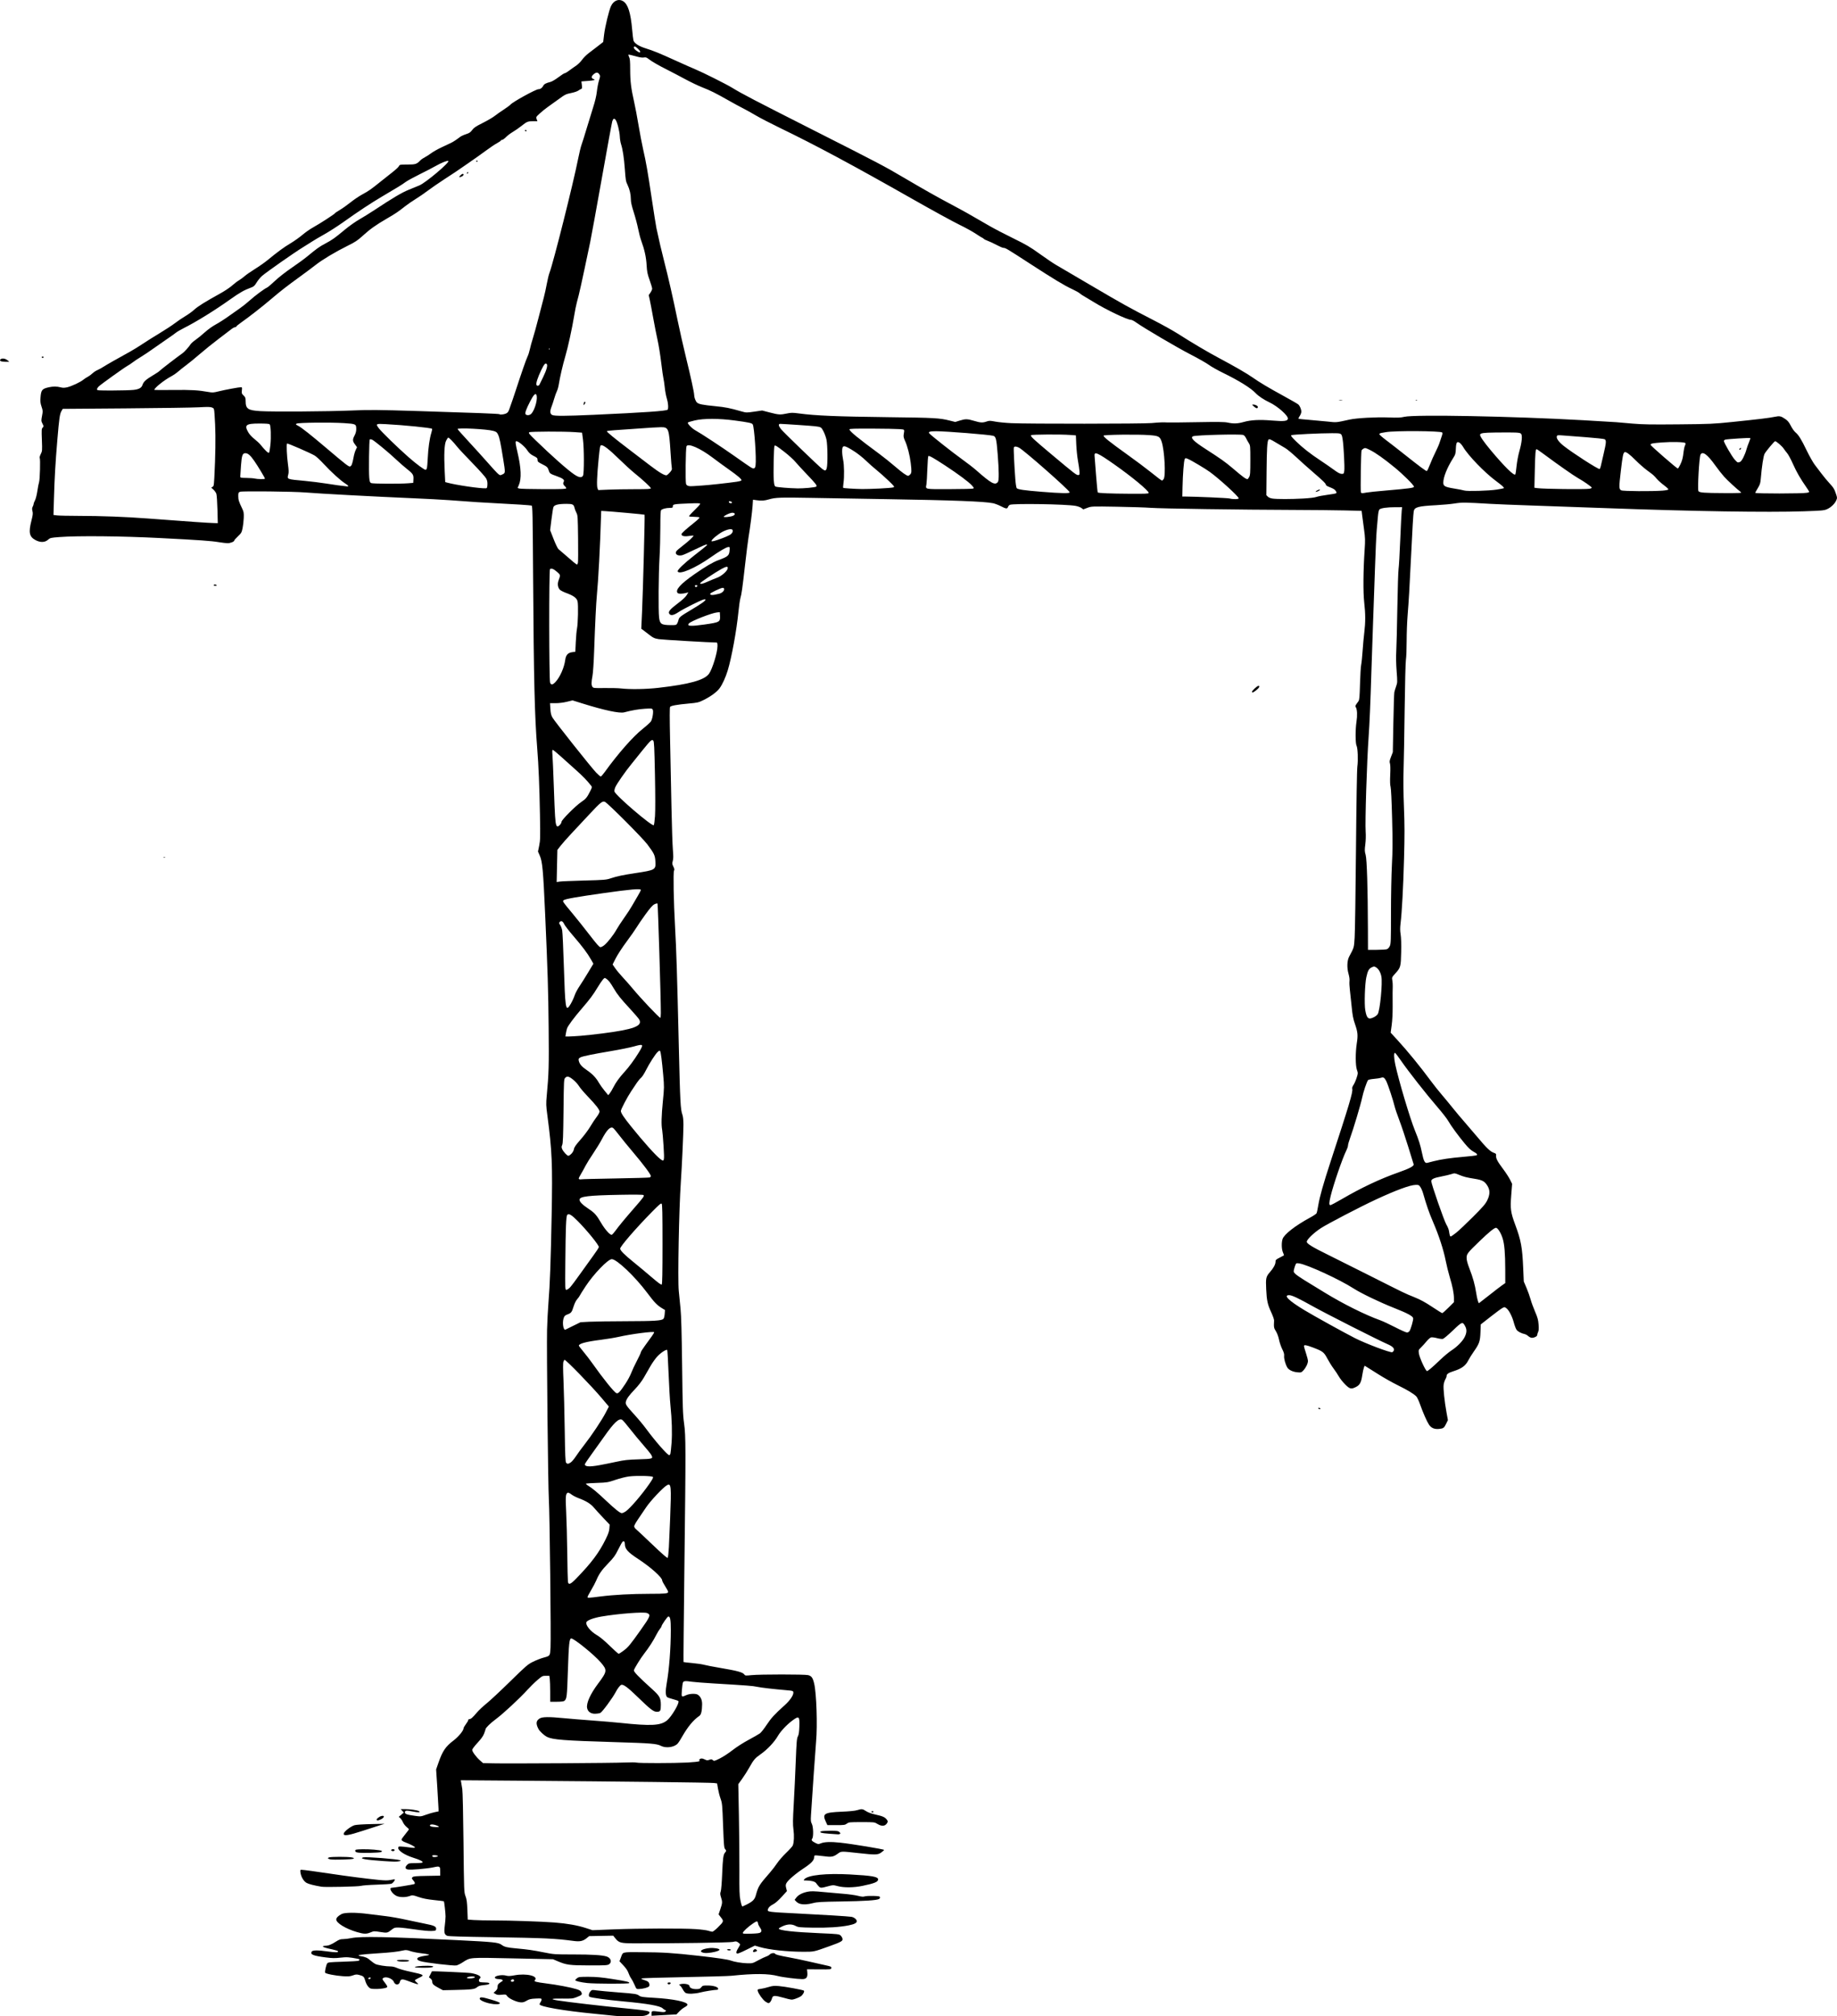 <?xml version="1.0" encoding="UTF-8" standalone="no"?>
<!-- Created with Inkscape (http://www.inkscape.org/) -->

<svg
   xmlns:dc="http://purl.org/dc/elements/1.1/"
   xmlns:cc="http://creativecommons.org/ns#"
   xmlns:rdf="http://www.w3.org/1999/02/22-rdf-syntax-ns#"
   xmlns:svg="http://www.w3.org/2000/svg"
   xmlns="http://www.w3.org/2000/svg"
   xmlns:sodipodi="http://sodipodi.sourceforge.net/DTD/sodipodi-0.dtd"
   xmlns:inkscape="http://www.inkscape.org/namespaces/inkscape"
   version="1.1"
   id="svg1395"
   width="3667.006"
   height="4024.13"
   viewBox="0 0 3667.006 4024.13"
   sodipodi:docname="ilu1-4_zadani.src.svg"
   inkscape:version="0.92.3 (2405546, 2018-03-11)">
  <defs
     id="defs1399" />
  <sodipodi:namedview
     pagecolor="#ffffff"
     bordercolor="#666666"
     borderopacity="1"
     objecttolerance="10"
     gridtolerance="10"
     guidetolerance="10"
     inkscape:pageopacity="0"
     inkscape:pageshadow="2"
     inkscape:window-width="1853"
     inkscape:window-height="1025"
     id="namedview1397"
     showgrid="false"
     inkscape:zoom="0.14407814"
     inkscape:cx="1145.6955"
     inkscape:cy="1997.6251"
     inkscape:window-x="67"
     inkscape:window-y="27"
     inkscape:window-maximized="1"
     inkscape:current-layer="svg1395"
     fit-margin-top="0"
     fit-margin-left="0"
     fit-margin-right="0"
     fit-margin-bottom="0" />
  <path
     style="fill:#000000;stroke-width:1.33"
     d="m 1225.365,4022.89 c -5.122,-0.607 -22.185,-2.339 -37.917,-3.849 -61.841,-5.937 -110.507,-14.33 -110.384,-19.036 0.023,-0.886 0.921,-2.774 1.996,-4.194 1.074,-1.421 1.953,-3.739 1.953,-5.152 0,-2.387 -0.833,-2.53 -11.734,-2.008 -9.862,0.472 -12.754,1.159 -18.127,4.307 -5.255,3.08 -7.514,3.639 -12.691,3.141 -8.33,-0.8 -23.12,-7.811 -26.111,-12.377 -2.276,-3.474 -2.67,-3.574 -10.809,-2.74 -6.756,0.692 -9.233,0.401 -12.372,-1.454 l -3.926,-2.319 3.981,-3.636 c 2.963,-2.706 3.981,-4.821 3.981,-8.271 0,-4.554 1.358,-6.257 8.836,-11.079 2.149,-1.385 2.211,-1.775 0.477,-2.973 -1.098,-0.758 -3.893,-1.388 -6.211,-1.399 -9.386,-0.045 -11.616,-4.33 -3.435,-6.603 6.21,-1.724 12.998,-1.78 18.676,-0.151 3.066,0.879 7.596,0.634 15.291,-0.826 24.058,-4.567 49.038,1.519 40.653,9.905 -2.368,2.368 2.577,3.723 22.878,6.268 21.684,2.718 48.943,7.867 60.199,11.37 6.433,2.002 8.645,3.384 9.943,6.21 2.115,4.605 1.045,5.698 -9.652,9.858 -7.295,2.837 -9.739,3.077 -28.373,2.782 -21.639,-0.342 -25.551,1.092 -9.873,3.619 21.198,3.417 88.573,11.218 144.47,16.728 31.963,3.151 39.458,4.506 39.458,7.135 0,2.969 -4.103,5.646 -10.492,6.845 -8.351,1.567 -47.145,1.502 -60.686,-0.101 z m -199.494,-69.183 c 0.491,-0.796 0.328,-2.013 -0.364,-2.704 -1.67,-1.67 -5.694,-0.047 -5.694,2.297 0,2.184 4.763,2.504 6.059,0.407 z m 274.663,64.65 c 0,-5.37 0.482,-5.467 16.631,-3.364 7.45,0.97 9.693,0.838 11.212,-0.66 1.643,-1.62 1.553,-1.998 -0.665,-2.8 -1.411,-0.51 -3.615,-2.006 -4.898,-3.325 -4.851,-4.985 -29.799,-9.422 -77.637,-13.808 -33.585,-3.079 -65.279,-7.399 -68.391,-9.323 -2.303,-1.423 -1.412,-7.043 1.681,-10.605 2.955,-3.403 3.121,-3.43 12.972,-2.066 5.488,0.76 24.981,2.552 43.318,3.983 34.682,2.706 36.363,2.984 41.83,6.928 2.723,1.964 7.893,2.655 28.519,3.813 38.889,2.184 67.272,8.015 67.272,13.822 0,1.124 -2.437,3.287 -5.416,4.807 -2.979,1.52 -7.955,5.413 -11.059,8.652 l -5.642,5.889 -13.887,0.714 c -7.638,0.393 -18.826,1.005 -24.863,1.361 l -10.976,0.647 z m -323.089,-19.982 c -11.327,-2.499 -20.421,-6.971 -19.886,-9.78 0.678,-3.557 4.795,-3.163 23.005,2.203 11.799,3.477 17.296,5.705 17.296,7.011 0,2.652 -9.734,2.922 -20.415,0.566 z m 550.457,-3.688 c -5.049,-3.395 -13.949,-15.718 -15.207,-21.056 -0.783,-3.321 -0.519,-3.514 5.946,-4.372 3.721,-0.493 10.799,-2.148 15.731,-3.677 7.457,-2.312 10.869,-2.633 20.275,-1.91 11.473,0.882 48.542,7.649 50.025,9.131 1.729,1.729 -1.883,8.438 -6.07,11.275 -2.421,1.64 -7.544,3.973 -11.384,5.183 -6.934,2.186 -7.091,2.171 -22.42,-2.075 -19.042,-5.274 -22.207,-5.111 -23.824,1.226 -1.298,5.089 -4.454,9.313 -6.958,9.313 -0.876,0 -3.627,-1.368 -6.113,-3.04 z m -159.048,-17.149 c -1.572,-0.761 -4.236,-4.063 -5.92,-7.338 -1.685,-3.275 -4.165,-6.727 -5.512,-7.67 -2.324,-1.628 -2.294,-1.757 0.599,-2.532 7.752,-2.076 18.348,0.059 18.348,3.695 0,3.526 5.571,6.095 13.218,6.095 6.372,0 7.677,-0.467 10.227,-3.659 2.759,-3.453 3.509,-3.652 13.354,-3.547 11.325,0.121 20.409,3.002 20.409,6.473 0,1.135 -0.764,2.063 -1.698,2.063 -5.506,0 -25.697,3.192 -34.142,5.398 -10.642,2.779 -24.256,3.261 -28.883,1.021 z m -492.878,-9.927 c -10.639,-5.684 -13.155,-8.088 -13.155,-12.567 0,-2.343 -1.205,-4.636 -3.303,-6.287 l -3.303,-2.598 2.97,-5.814 c 1.634,-3.198 2.97,-5.896 2.97,-5.997 0,-0.799 72.05,2.444 78.362,3.527 14.39,2.469 21.775,7.02 17.35,10.692 -2.546,2.113 -2.44,6.101 0.188,7.109 1.157,0.444 5.612,0.808 9.9,0.808 7.705,0 10.911,1.483 7.641,3.534 -0.927,0.581 -5.679,1.429 -10.562,1.883 -6.821,0.634 -9.817,1.616 -12.935,4.239 -4.731,3.981 -10.458,4.655 -45.691,5.377 l -22.268,0.457 z m 68.999,-19.948 c 4.706,-1.261 3.5,-3.155 -1.996,-3.135 -6.183,0.023 -10.976,1.244 -10.976,2.798 0,1.331 8.442,1.55 12.972,0.337 z m -204.176,21.192 c -4.336,-0.839 -9.208,-7.366 -11.574,-15.508 -2.45,-8.426 -3.519,-9.488 -11.785,-11.698 -5.458,-1.46 -7.109,-1.361 -13.077,0.785 -5.647,2.03 -9.051,2.311 -19.636,1.615 -15.452,-1.015 -34.859,-4.864 -35.71,-7.082 -0.905,-2.36 2.091,-15.657 4.168,-18.498 1.601,-2.19 4.799,-2.536 30.875,-3.339 15.998,-0.493 30.136,-1.333 31.417,-1.866 3.226,-1.343 2.911,-3.182 -0.665,-3.875 -18.045,-3.5 -22.607,-3.8 -35.49,-2.335 -10.971,1.248 -16.186,1.154 -29.022,-0.518 -24.952,-3.252 -31.219,-5.77 -28.237,-11.343 1.778,-3.321 11.803,-3.436 33.409,-0.381 14.942,2.113 20.785,1.88 19.152,-0.763 -0.427,-0.69 -5.404,-2.24 -11.06,-3.445 -13.748,-2.928 -18.933,-4.589 -18.933,-6.065 0,-0.675 2.006,-1.227 4.458,-1.227 6.207,0 12.198,-2.308 21.359,-8.228 6.458,-4.173 9.063,-5.081 14.635,-5.1 3.728,-0.013 10.969,-0.911 16.091,-1.996 17.94,-3.8 74.983,-2.71 210.874,4.029 74.178,3.679 82.748,4.583 89.313,9.427 5.768,4.256 10.533,5.4 29.761,7.149 22.544,2.05 33.148,3.594 55.519,8.082 18.98,3.808 20.804,3.932 57.874,3.943 37.343,0.013 57.8,1.275 66.544,4.113 8.4,2.726 11.025,11.34 4.715,15.47 -3.235,2.117 -7.296,2.351 -39.58,2.277 -39.371,-0.09 -45.458,-0.904 -63.199,-8.454 l -9.14,-3.889 -79.605,-1.677 c -89.581,-1.887 -84.864,-2.261 -100.803,7.989 -4.44,2.855 -9.994,5.591 -12.343,6.079 -5.567,1.157 -62.942,-5.599 -71.564,-8.427 -5.038,-1.653 -6.652,-2.828 -6.652,-4.843 0,-2.706 5.3,-4.51 19.957,-6.79 7.355,-1.144 3.55,-2.418 -13.018,-4.36 -7.16,-0.839 -16.512,-2.735 -20.783,-4.212 -6.348,-2.197 -8.827,-2.45 -13.59,-1.386 -12.69,2.833 -24.423,4.134 -54.845,6.08 -32.116,2.054 -41.052,3.606 -30.769,5.344 9.561,1.615 13.634,3.398 19.473,8.522 3.171,2.783 7.587,5.997 9.813,7.142 4.411,2.269 21.149,4.961 30.846,4.961 3.67,0 8.793,1.273 12.876,3.199 3.729,1.76 15.761,5.112 26.737,7.45 27.856,5.934 28.73,6.618 15.94,12.474 -4.01,1.836 -7.292,3.927 -7.292,4.646 0,0.719 1.588,2.557 3.529,4.083 5.138,4.042 3.149,4.588 -5.371,1.476 -4.109,-1.501 -10.815,-3.95 -14.901,-5.443 -8.851,-3.234 -12.037,-2.544 -13.225,2.865 -1.525,6.943 -9.517,6.956 -12.135,0.02 -2.497,-6.616 -15.874,-11.518 -21.037,-7.71 -2.523,1.861 -2.422,2.158 3.201,9.446 4.321,5.601 5.42,7.91 4.299,9.031 -2.684,2.684 -23.055,4.456 -31.791,2.765 z m -1.158,-20.168 c 0.389,-0.63 0.366,-1.486 -0.052,-1.904 -1.038,-1.038 -4.49,0.392 -4.49,1.861 0,1.52 3.608,1.554 4.542,0.044 z m 527.072,12.585 c -1.991,-4.684 -5.057,-10.465 -6.813,-12.846 -1.757,-2.381 -4.172,-7.275 -5.368,-10.876 -1.448,-4.361 -4.804,-9.358 -10.047,-14.963 l -7.872,-8.415 2.697,-7.115 c 4.595,-12.123 0.75,-11.125 42.224,-10.958 41.477,0.167 62.404,1.505 113.461,7.254 36.79,4.143 58.146,7.308 63.796,9.456 6.814,2.591 21.727,5.074 32.346,5.387 10.758,0.317 11.165,0.211 22.267,-5.806 6.22,-3.371 13.482,-6.825 16.137,-7.676 2.656,-0.851 5.891,-2.722 7.191,-4.157 2.456,-2.714 9.188,-3.561 10.568,-1.33 1.122,1.815 8.045,3.598 28.635,7.375 9.879,1.812 26.941,5.371 37.917,7.908 10.976,2.537 25.829,5.886 33.006,7.442 11.917,2.584 13.014,3.079 12.639,5.709 -0.405,2.838 -0.755,2.877 -24.479,2.716 l -24.069,-0.164 0.621,6.462 c 0.916,9.538 -1.851,13.157 -10.063,13.157 -9.56,0 -39.654,-3.758 -48.059,-6.002 -19.421,-5.184 -48.269,-5.388 -93.261,-0.659 -6.22,0.654 -48.36,1.871 -93.645,2.705 -45.285,0.834 -83.548,1.964 -85.029,2.512 -2.175,0.804 -1.183,1.487 5.16,3.549 6.336,2.06 8.101,3.273 9.143,6.282 0.865,2.498 0.826,4.474 -0.118,5.987 -1.47,2.357 -12.322,5.235 -20.575,5.456 -4.656,0.125 -4.89,-0.109 -8.409,-8.389 z m 66.684,-1.637 c -1.871,-1.871 -0.854,-3.15 2.504,-3.15 2.158,0 3.231,0.619 2.883,1.663 -0.64,1.923 -4.019,2.856 -5.387,1.487 z m -161.25,-1.99 c -13.248,-1.428 -24.009,-4.063 -23.756,-5.817 0.105,-0.732 1.798,-2.528 3.76,-3.991 3.2,-2.387 5.577,-2.653 23.09,-2.589 15.234,0.056 25.661,1.031 47.462,4.438 29.043,4.539 34.635,5.906 33.257,8.135 -1.006,1.628 -68.394,1.486 -83.814,-0.176 z m -343.674,-31.581 c -2.176,-1.38 10.754,-2.839 25.152,-2.839 10.738,0 14.907,1.718 7.678,3.164 -6.071,1.214 -30.788,0.97 -32.83,-0.325 z m -32.506,-11.775 c -2.012,-0.305 -3.659,-1.113 -3.659,-1.796 0,-1.545 21.298,-1.616 23.722,-0.079 3.474,2.203 -9.747,3.438 -20.064,1.875 z M 1469.995,3897.315 c -0.481,-1.253 0.903,-4.92 3.333,-8.828 2.285,-3.676 4.155,-7.202 4.155,-7.836 0,-0.633 -1.755,-2.401 -3.901,-3.929 -3.55,-2.527 -4.477,-2.633 -10.311,-1.173 -5.853,1.465 -121.283,3.135 -197.993,2.866 -26.106,-0.092 -29.773,-1.062 -36.731,-9.72 l -4.488,-5.585 -23.96,0.454 -23.96,0.454 -5.583,4.49 c -6.699,5.387 -13.051,6.756 -24.466,5.274 -23.421,-3.041 -31.87,-3.809 -56.429,-5.133 -14.635,-0.789 -64.027,-1.946 -109.761,-2.571 -53.505,-0.731 -84.463,-1.647 -86.827,-2.569 -5.931,-2.312 -7.008,-6.443 -5.207,-19.974 0.86,-6.461 1.565,-14.973 1.566,-18.914 10e-4,-6.215 -2.543,-29.097 -3.355,-30.164 -0.159,-0.209 -8.899,-1.282 -19.422,-2.386 -13.91,-1.459 -22.39,-3.124 -31.063,-6.099 -11.736,-4.026 -12.028,-4.057 -17.961,-1.931 -8.404,3.011 -20.178,2.79 -26.629,-0.501 -8.855,-4.517 -15.337,-15.968 -9.046,-15.981 3.402,-0.013 43.821,-6.62 45.031,-7.368 2.031,-1.255 1.445,-3.314 -2.166,-7.606 -3.124,-3.713 -3.232,-4.23 -1.283,-6.179 1.772,-1.772 6.556,-2.205 28.688,-2.598 l 26.562,-0.471 v -8.551 c 0,-10.485 -0.752,-10.92 -13.881,-8.035 -12.241,2.69 -44.646,5.438 -50.709,4.3 -5.635,-1.057 -6.138,-4.638 -1.327,-9.45 3.031,-3.031 4.219,-3.265 16.552,-3.265 7.307,0 13.64,-0.572 14.072,-1.272 1.294,-2.093 -4.639,-5.095 -19.331,-9.782 -16.18,-5.161 -29.193,-13.663 -29.193,-19.073 0,-2.751 0.611,-3.124 4.989,-3.047 2.744,0.048 10.228,0.831 16.63,1.738 9.227,1.308 11.641,1.31 11.641,0.013 0,-1.548 -8.228,-5.89 -18.626,-9.83 -5.735,-2.173 -7.983,-3.828 -7.983,-5.879 0,-0.866 3.293,-5.566 7.317,-10.445 4.025,-4.879 7.317,-9.336 7.317,-9.905 0,-0.568 -2.144,-2.744 -4.765,-4.836 -2.621,-2.091 -5.836,-6.282 -7.145,-9.313 -1.309,-3.031 -3.708,-6.7 -5.332,-8.153 l -2.953,-2.642 5.08,-4.265 5.08,-4.265 -3.197,-3.403 -3.197,-3.403 h 9.103 c 9.817,0 24.253,2.119 27.312,4.009 4.357,2.693 -0.915,3.034 -12.061,0.781 -12.922,-2.612 -15.908,-2.29 -15.908,1.717 0,3.23 4.589,4.807 20.157,6.927 11.195,1.524 11.787,1.466 21.661,-2.136 5.584,-2.037 13.576,-4.393 17.76,-5.238 l 7.608,-1.535 -0.048,-5.256 c -0.027,-2.891 -1.119,-21.721 -2.428,-41.843 l -2.379,-36.587 4.861,-13.97 c 7.938,-22.814 14.166,-31.971 29.696,-43.659 9.888,-7.442 20.183,-19.897 20.187,-24.424 0,-1.224 2.098,-4.972 4.659,-8.327 2.561,-3.355 4.657,-6.993 4.657,-8.085 0,-1.091 1.048,-1.997 2.328,-2.014 3.069,-0.039 6.31,-2.874 14.967,-13.09 3.944,-4.655 12.593,-12.785 19.218,-18.068 6.626,-5.283 27.701,-24.94 46.833,-43.682 32.322,-31.663 35.572,-34.465 45.881,-39.556 6.102,-3.013 15.078,-6.583 19.947,-7.932 14.75,-4.087 14.068,-3.166 15.15,-20.482 1.178,-18.852 -1.661,-270.082 -3.339,-295.54 -1.605,-24.334 -4.551,-301.563 -3.598,-338.596 0.405,-15.732 1.672,-40.279 2.817,-54.548 2.953,-36.809 4.495,-79.094 6.342,-173.987 1.978,-101.595 0.816,-128.867 -8.475,-198.832 -2.723,-20.501 -2.825,-23.637 -1.31,-39.913 4.122,-44.287 4.529,-58.888 3.795,-136.072 -0.7,-73.537 -1.928,-113.504 -6.909,-224.844 -4.033,-90.147 -5.5,-106.128 -10.867,-118.351 l -3.48,-7.925 2.406,-11.854 c 2.176,-10.718 2.321,-16.65 1.51,-61.923 -1.019,-56.953 -2.716,-97.866 -5.498,-132.556 -5.108,-63.701 -6.864,-136.819 -8.172,-340.237 -0.832,-129.343 -1.128,-143.392 -3.036,-143.94 -2.564,-0.737 -36.249,-2.937 -73.293,-4.786 -26.853,-1.341 -39.059,-2.145 -90.47,-5.966 -14.269,-1.06 -47.796,-2.844 -74.504,-3.964 -70.989,-2.977 -186.974,-9.194 -212.204,-11.375 -23.454,-2.027 -127.063,-3.189 -131.38,-1.474 -3.371,1.339 -3.659,2.029 -3.659,8.759 0,7.311 1.163,11.006 7.774,24.691 3.119,6.456 3.489,8.649 3.147,18.626 -0.213,6.22 -1.258,15.487 -2.32,20.594 -1.774,8.525 -2.532,9.857 -9.258,16.268 -4.029,3.836 -7.325,7.575 -7.325,8.305 0,2.287 -7.617,5.386 -13.238,5.386 -2.963,0 -10.626,-0.875 -17.029,-1.944 -16.207,-2.706 -36.967,-4.171 -118.077,-8.334 -76.375,-3.919 -163.846,-4.778 -200.605,-1.969 -17.684,1.351 -18.501,1.547 -22.996,5.493 -6.303,5.534 -15.51,5.681 -25.19,0.402 -12.02,-6.555 -13.771,-15.179 -7.819,-38.498 2.911,-11.405 3.262,-14.57 2.117,-19.084 -1.062,-4.184 -0.95,-6.223 0.493,-8.989 1.027,-1.968 1.87,-4.485 1.875,-5.593 0,-1.108 1.227,-4.289 2.717,-7.069 1.514,-2.826 3.582,-11.028 4.691,-18.606 1.09,-7.454 2.617,-15.349 3.392,-17.544 1.691,-4.788 2.821,-45.91 1.328,-48.326 -0.611,-0.989 0.238,-4.236 2.037,-7.79 2.977,-5.881 3.056,-6.869 2.249,-28.246 -0.762,-20.181 -0.625,-22.364 1.546,-24.535 2.29,-2.29 2.275,-2.599 -0.384,-7.943 -2.634,-5.293 -2.676,-6.038 -0.868,-15.485 1.797,-9.389 1.746,-10.378 -0.938,-18.324 -2.267,-6.712 -2.691,-10.331 -2.108,-18.015 1.18,-15.552 2.97,-17.756 16.946,-20.86 8.038,-1.785 16.026,-1.724 23.133,0.177 4.564,1.221 7.511,1.205 13.203,-0.068 8.593,-1.923 26.472,-10.302 32.182,-15.083 2.195,-1.838 6.087,-4.39 8.648,-5.671 2.561,-1.281 6.752,-4.33 9.313,-6.774 2.561,-2.445 7.021,-5.43 9.91,-6.634 2.89,-1.204 8.561,-4.304 12.602,-6.89 6.861,-4.389 24.273,-14.292 52.657,-29.948 6.586,-3.632 17.961,-10.635 25.278,-15.56 7.317,-4.926 22.584,-14.534 33.926,-21.351 11.342,-6.818 25.112,-15.848 30.6,-20.068 5.488,-4.22 14.768,-10.494 20.622,-13.942 5.854,-3.449 13.976,-9.337 18.049,-13.085 7.194,-6.62 20.801,-15.089 52.393,-32.61 8.429,-4.675 18.778,-11.608 22.999,-15.408 4.22,-3.799 10.367,-8.489 13.66,-10.421 3.293,-1.932 8.382,-5.671 11.309,-8.308 2.927,-2.637 12.122,-9.022 20.434,-14.187 8.312,-5.166 19.565,-13.053 25.007,-17.527 20.342,-16.726 32.925,-25.951 46.103,-33.803 7.458,-4.444 18.186,-12.044 23.84,-16.889 5.654,-4.845 15.233,-11.537 21.287,-14.871 12.896,-7.102 43.603,-26.97 43.603,-28.211 0,-0.47 4.341,-3.418 9.646,-6.55 5.305,-3.132 15.052,-10.038 21.659,-15.345 6.608,-5.308 17.282,-12.499 23.722,-15.981 12.79,-6.916 16.629,-9.607 36.366,-25.493 7.273,-5.854 18.014,-14.372 23.87,-18.928 5.855,-4.557 11.455,-9.795 12.443,-11.641 1.759,-3.286 2.113,-3.357 16.918,-3.357 16.232,0 18.661,-0.767 25.705,-8.112 1.848,-1.927 6.038,-4.849 9.313,-6.495 3.274,-1.646 8.947,-5.273 12.606,-8.06 3.659,-2.787 12.938,-8.023 20.622,-11.635 7.683,-3.612 16.065,-7.563 18.626,-8.78 4.789,-2.277 11.004,-6.344 17.901,-11.718 2.163,-1.685 7.664,-4.272 12.226,-5.75 6.797,-2.202 9.029,-3.702 12.368,-8.312 3.343,-4.615 7.126,-7.154 21.074,-14.143 9.35,-4.685 20.122,-10.987 23.938,-14.003 3.816,-3.017 11.881,-8.685 17.922,-12.596 6.041,-3.911 12.181,-8.457 13.644,-10.1 4.962,-5.573 50.575,-30.633 55.758,-30.633 3.712,0 7.274,-2.476 9.357,-6.504 1.981,-3.83 5.199,-5.592 14.711,-8.052 2.927,-0.757 10.071,-4.976 15.876,-9.375 5.805,-4.399 11.437,-7.999 12.516,-7.999 1.079,0 5.011,-2.313 8.737,-5.141 3.726,-2.827 9.927,-7.228 13.78,-9.78 3.864,-2.559 9.254,-7.86 12.02,-11.822 2.759,-3.951 8.886,-10.055 13.617,-13.565 4.731,-3.51 13.107,-9.912 18.615,-14.227 l 10.014,-7.846 1.674,-14.093 c 1.961,-16.508 9.925,-49.345 14.025,-57.821 5.227,-10.808 15.377,-14.81 24.017,-9.47 9.708,6 15.104,22.982 18.077,56.896 0.847,9.663 1.987,19.242 2.533,21.287 1.496,5.605 10.375,11.503 23.58,15.665 16.872,5.318 27.992,9.848 60.377,24.599 15.732,7.166 33.982,15.25 40.554,17.964 14.08,5.816 60.421,29.041 71.868,36.018 21.032,12.821 42.108,23.813 164.447,85.769 131.61,66.651 139.466,70.784 180.801,95.119 39.487,23.247 64.551,37.374 94.461,53.241 23.226,12.321 34.755,18.806 74.504,41.909 9.147,5.316 30.401,16.404 47.23,24.64 26.305,12.873 33.75,17.239 53.045,31.108 12.345,8.873 26.713,18.616 31.93,21.651 5.217,3.035 36.127,21.175 68.69,40.312 64.874,38.126 78.327,45.61 125.726,69.942 17.562,9.015 39.218,21.025 48.124,26.689 30.663,19.498 60.077,36.902 83.114,49.177 32.012,17.057 55.891,30.863 67.662,39.122 14.17,9.942 31.289,20.145 61.865,36.873 14.635,8.006 27.739,15.558 29.12,16.782 3.253,2.881 6.136,9.757 6.136,14.636 0,2.117 -1.492,6.048 -3.317,8.736 -2.308,3.401 -2.814,5.05 -1.663,5.423 0.91,0.294 10.035,1.196 20.28,2.004 10.244,0.808 26.709,2.325 36.587,3.372 19.203,2.035 16.144,2.305 44.902,-3.971 13.94,-3.042 52.909,-5.129 77.578,-4.154 17.97,0.71 23.735,0.471 31.265,-1.296 20.753,-4.871 214.492,-1.197 356.476,6.76 32.197,1.804 62.131,3.585 66.522,3.958 4.391,0.372 18.976,1.642 32.412,2.821 19.93,1.749 36.838,2.027 91.8,1.511 63.575,-0.598 69.656,-0.87 107.949,-4.825 52.719,-5.446 73.132,-7.924 84.125,-10.214 10.094,-2.103 12.463,-1.577 21.769,4.825 4.35,2.993 7.119,6.466 10.488,13.157 2.518,5 6.599,10.801 9.069,12.892 6.602,5.588 11.627,13.677 22.702,36.54 5.455,11.263 12.703,24.07 16.105,28.461 3.402,4.39 9.551,12.473 13.665,17.961 4.114,5.488 10.956,13.732 15.206,18.321 8.463,9.136 10.251,12.097 13.722,22.712 2.2,6.728 2.202,7.376 0.037,12.177 -3.073,6.816 -10.584,13.897 -18.396,17.344 -5.809,2.563 -10.23,2.96 -46.565,4.176 -72.023,2.411 -220.202,0.063 -391.382,-6.202 -49.027,-1.794 -116.978,-4.198 -151.004,-5.34 -34.026,-1.143 -71.744,-2.667 -83.817,-3.387 -49.536,-2.954 -55.969,-3.019 -70.313,-0.715 -7.573,1.217 -24.337,2.769 -37.252,3.45 -35.844,1.889 -43.081,3.875 -44.559,12.226 -0.924,5.218 -2.774,36.666 -5.543,94.204 -2.83,58.81 -4.443,86.204 -6.662,113.187 -1.058,12.86 -1.93,36.209 -1.94,51.887 -0.013,15.678 -0.645,32.097 -1.413,36.487 -0.795,4.544 -1.892,47.237 -2.547,99.117 -0.633,50.124 -1.599,104.748 -2.147,121.386 -0.642,19.521 -0.374,45.953 0.755,74.522 1.407,35.564 1.44,55.65 0.172,102.127 -1.571,57.577 -4.229,106.984 -6.971,129.579 -1.079,8.888 -1.035,14.379 0.173,21.952 1.022,6.401 1.414,19.357 1.071,35.378 -0.623,29.098 -1.097,30.813 -11.766,42.594 -6.866,7.582 -6.933,7.738 -5.89,13.802 0.58,3.373 0.945,8.678 0.812,11.788 -0.304,7.105 -0.332,14.252 -0.161,40.911 0.081,12.578 -0.703,27.483 -1.917,36.431 l -2.054,15.144 13.008,14.125 c 20.373,22.124 46.226,53.788 68.017,83.308 5.402,7.317 14.696,18.992 20.655,25.944 5.959,6.952 15.855,18.925 21.991,26.609 6.137,7.683 17.201,20.855 24.586,29.27 7.386,8.415 19.169,22.185 26.184,30.6 16.492,19.781 24.451,27.406 31.027,29.724 4.823,1.7 5.29,2.269 4.979,6.066 -0.447,5.473 2.679,11.352 14.215,26.74 5.212,6.952 11.343,16.388 13.624,20.97 l 4.149,8.331 -1.74,22.457 c -2.135,27.565 -1.216,34.41 7.945,59.154 11.653,31.476 14.121,44.929 15.932,86.854 l 1.141,26.413 5.388,12.672 c 2.964,6.97 6.677,17.371 8.253,23.113 1.575,5.742 5.606,16.803 8.957,24.58 5.03,11.673 6.244,16.112 6.962,25.448 0.631,8.215 0.386,12.291 -0.896,14.901 -0.971,1.976 -1.77,4.67 -1.776,5.987 -0.013,2.76 -5.552,5.721 -10.704,5.721 -1.943,0 -5.141,-1.492 -7.109,-3.315 -1.967,-1.823 -5.198,-3.663 -7.179,-4.088 -7.011,-1.504 -13.77,-5.092 -16.308,-8.656 -1.414,-1.985 -3.867,-8.454 -5.452,-14.375 -3.344,-12.494 -9.742,-24.8 -14.895,-28.647 -3.504,-2.616 -3.721,-2.624 -8.034,-0.302 -2.438,1.313 -13.125,9.201 -23.749,17.53 l -19.316,15.143 -0.588,15.683 c -0.682,18.207 -2.262,22.739 -13.541,38.835 -3.944,5.629 -8.701,13.254 -10.571,16.944 -5.585,11.02 -13.178,16.627 -29.58,21.84 -10.35,3.289 -13.904,5.75 -13.904,9.624 0,1.447 -1.135,4.497 -2.521,6.779 -1.387,2.282 -2.918,7.142 -3.402,10.8 -0.979,7.391 1.739,33.298 5.862,55.878 l 2.672,14.635 -3.331,6.847 c -4.281,8.8 -5.613,9.806 -14.164,10.688 -9.396,0.97 -15.812,-1.758 -20.384,-8.668 -4.185,-6.324 -12.021,-24.209 -17.874,-40.797 -2.324,-6.585 -5.536,-13.406 -7.139,-15.157 -4.718,-5.156 -17.244,-12.752 -37.324,-22.634 -10.344,-5.091 -27.189,-14.56 -37.433,-21.042 -10.244,-6.482 -20.868,-13.156 -23.608,-14.832 l -4.982,-3.046 -1.481,3.763 c -0.814,2.07 -2.292,9.057 -3.283,15.528 -2.201,14.372 -4.849,19.268 -12.526,23.159 -9.58,4.856 -12.407,4.167 -21.823,-5.322 -4.539,-4.573 -10.097,-11.608 -12.351,-15.633 -2.255,-4.024 -6.98,-11.141 -10.5,-15.814 -3.52,-4.673 -9.133,-13.646 -12.471,-19.94 -6.877,-12.963 -9.095,-14.637 -29.627,-22.364 -12.871,-4.844 -17.022,-5.438 -17.022,-2.437 0,1.087 1.796,7.382 3.991,13.989 2.195,6.607 3.978,13.651 3.962,15.652 -0.041,5.072 -4.106,13.446 -9.121,18.788 -4.072,4.337 -4.517,4.479 -11.938,3.806 -9.36,-0.849 -17.414,-4.753 -20.314,-9.848 -3.762,-6.611 -6.784,-17.758 -6.19,-22.83 0.43,-3.671 -0.517,-7.077 -3.771,-13.551 -2.39,-4.756 -5.277,-13.241 -6.416,-18.854 -1.278,-6.297 -3.668,-12.776 -6.242,-16.915 -4.138,-6.656 -4.295,-7.597 -3.604,-21.592 0.094,-1.914 -2.573,-9.397 -5.927,-16.63 -7.121,-15.355 -8.779,-23.068 -9.857,-45.852 -1.035,-21.897 -0.377,-24.866 7.515,-33.884 7.369,-8.421 11.144,-15.528 11.145,-20.984 7e-4,-3.259 1.063,-4.284 8.094,-7.808 4.451,-2.231 8.337,-4.278 8.634,-4.55 0.297,-0.272 -0.562,-2.94 -1.91,-5.929 -2.795,-6.199 -3.181,-19.447 -0.777,-26.729 3.124,-9.465 25.205,-26.657 55.018,-42.834 6.395,-3.47 12.163,-7.329 12.816,-8.576 0.653,-1.246 2.223,-8.552 3.487,-16.235 2.771,-16.836 10.105,-42.817 24.412,-86.478 37.553,-114.6 44.927,-139.316 43.391,-145.434 -0.541,-2.157 0.236,-4.702 2.419,-7.918 1.769,-2.607 4.568,-8.941 6.219,-14.076 2.976,-9.254 2.981,-9.398 0.563,-16.412 -2.902,-8.42 -3.022,-34.138 -0.243,-52.007 2.596,-16.689 2.082,-22.756 -3.244,-38.242 -3.946,-11.475 -5.166,-17.726 -6.875,-35.236 -1.143,-11.708 -2.761,-26.831 -3.597,-33.608 -0.836,-6.777 -1.196,-14.736 -0.8,-17.686 0.455,-3.389 -0.274,-8.877 -1.979,-14.902 -3.365,-11.891 -2.84,-26.072 1.251,-33.778 10.191,-19.198 9.676,-17.404 11.045,-38.467 0.711,-10.934 1.907,-89.928 2.658,-175.542 0.829,-94.512 1.919,-159.581 2.775,-165.639 1.744,-12.35 0.81,-36.97 -1.569,-41.344 -2.477,-4.556 -2.608,-32.228 -0.226,-47.767 1.997,-13.029 1.483,-24.792 -1.278,-29.212 -1.609,-2.576 -1.715,-2.333 5.181,-11.901 1.935,-2.685 2.417,-7.958 3.165,-34.591 0.485,-17.283 1.527,-34.417 2.316,-38.076 0.788,-3.659 2.083,-16.231 2.876,-27.939 0.793,-11.708 2.3,-28.172 3.348,-36.587 2.509,-20.147 2.468,-37.199 -0.147,-60.26 -2.319,-20.452 -1.966,-63.06 0.87,-105.219 1.267,-18.837 1.132,-23.235 -1.245,-40.578 -1.467,-10.698 -3.147,-23.343 -3.733,-28.099 l -1.066,-8.648 -33.261,-0.812 c -18.294,-0.447 -64.094,-0.905 -101.778,-1.018 -106.278,-0.32 -267.604,-2.68 -286.043,-4.184 -9.147,-0.746 -39.479,-1.736 -67.405,-2.2 -50.711,-0.842 -50.785,-0.839 -58.951,2.215 l -8.176,3.058 -3.719,-2.749 c -2.046,-1.512 -7.248,-3.409 -11.562,-4.214 -18.681,-3.489 -124.31,-5.18 -131.343,-2.103 -1.337,0.585 -2.968,2.478 -3.626,4.208 -1.593,4.19 -3.604,3.983 -14.305,-1.47 -4.981,-2.538 -12.016,-5.218 -15.634,-5.954 -17.533,-3.568 -79.168,-5.936 -210.135,-8.071 -47.563,-0.775 -115.515,-1.93 -151.004,-2.566 -64.697,-1.159 -72.9,-0.867 -86.478,3.083 -8.909,2.592 -14.342,2.954 -24.075,1.604 l -7.445,-1.032 -0.765,11.809 c -0.78,12.043 -4.896,43.911 -8.302,64.281 -1.04,6.22 -4.005,29.868 -6.588,52.552 -5.642,49.545 -6.991,59.219 -9.437,67.667 -1.03,3.557 -2.798,15.83 -3.929,27.274 -3.676,37.182 -13.591,91.448 -21.415,117.207 -4.199,13.826 -10.714,28.044 -16.343,35.665 -5.378,7.282 -17.529,16.201 -31.509,23.128 -10.462,5.184 -12.048,5.561 -30.382,7.218 -22.661,2.049 -34.782,4.224 -36.751,6.597 -0.995,1.199 -1.006,21.092 -0.035,67.351 0.758,36.107 1.991,96.183 2.742,133.501 0.75,37.319 2.01,75.26 2.8,84.314 1.097,12.577 1.054,17.825 -0.182,22.241 -1.439,5.14 -1.313,6.396 1.139,11.353 2.163,4.371 2.446,6.155 1.314,8.271 -1.835,3.429 -0.743,61.985 2.088,111.97 2.566,45.307 4.16,95.981 7.5,238.555 2.62,111.845 3.373,126.101 7.219,136.627 1.248,3.417 1.963,10.559 1.997,19.956 0.056,15.396 -2.99,82.315 -5.238,115.083 -3.666,53.431 -6.316,193.415 -4.094,216.196 0.857,8.781 2.458,24.946 3.558,35.922 1.409,14.058 2.343,47.875 3.16,114.417 1.032,84.036 1.463,96.663 3.909,114.417 3.508,25.463 3.55,46.814 0.583,291.04 -1.234,101.533 -1.997,184.83 -1.696,185.105 0.301,0.274 8.03,1.169 17.177,1.987 9.147,0.819 19.923,2.394 23.948,3.5 4.024,1.107 18.094,3.832 31.265,6.056 35.391,5.975 45.876,8.841 49.079,13.414 1.61,2.298 2.694,2.387 14.249,1.17 16.494,-1.737 106.847,-1.752 113.088,-0.019 6.86,1.906 9.206,5.21 11.987,16.884 4.622,19.4 6.749,83.506 3.831,115.479 -1.186,12.999 -8.184,113.77 -10.212,147.067 -0.656,10.761 -0.4,13.394 1.676,17.296 3.097,5.819 3.604,26.217 0.737,29.674 -2.347,2.831 -0.638,5.026 6.766,8.688 4.955,2.451 5.852,2.522 9.995,0.791 7.49,-3.13 19.91,-3.59 39.613,-1.468 23.581,2.54 87.144,13.067 87.144,14.432 0,0.565 -2.485,2.828 -5.521,5.028 -6.865,4.973 -11.345,5.095 -46.123,1.256 -34.801,-3.841 -33.655,-3.876 -40.77,1.233 -9.211,6.615 -12.559,7.156 -29.697,4.8 -8.256,-1.135 -15.59,-1.705 -16.298,-1.268 -0.708,0.438 -1.288,2.169 -1.288,3.847 0,5.835 -5.875,12.015 -20.624,21.696 -16.252,10.667 -31.58,23.826 -34.635,29.733 -1.633,3.158 -1.723,4.956 -0.493,9.842 l 1.505,5.978 -10.394,11.449 c -6.226,6.858 -12.822,12.68 -16.449,14.519 -6.694,3.395 -9.948,6.54 -11.274,10.9 -1.406,4.621 1.166,4.967 57.772,7.772 51.733,2.563 103.099,5.736 109.096,6.74 5.353,0.896 10.643,5.244 10.643,8.748 0,3.539 -4.763,6.007 -15.965,8.271 -17.469,3.531 -42.341,5.122 -71.844,4.596 -26.428,-0.472 -29.03,-0.735 -34.205,-3.463 -7.641,-4.029 -16.018,-3.849 -25.83,0.555 -4.299,1.929 -7.816,4.04 -7.816,4.689 0,3.756 28.867,7.003 83.045,9.341 34.358,1.483 37.374,1.808 40.196,4.339 1.678,1.505 3.425,4.334 3.883,6.287 1.143,4.875 -1.836,6.612 -26.441,15.419 -31.605,11.313 -29.956,10.965 -52,10.96 -31.657,-0.013 -68.354,-4.014 -86.858,-9.483 l -9.571,-2.829 -15.042,7.436 c -18.16,8.977 -20.757,9.798 -21.865,6.912 z m 47.863,-40.444 c 3.013,-2.502 2.767,-4.797 -1.127,-10.527 -1.829,-2.692 -3.335,-5.803 -3.346,-6.914 -0.013,-1.111 -0.566,-2.882 -1.233,-3.936 -0.995,-1.573 -2.584,-1.005 -8.874,3.171 -9.651,6.408 -20.473,16.462 -20.473,19.021 0,1.633 2.668,1.874 16.427,1.481 11.378,-0.325 17.103,-1.031 18.626,-2.295 z m -85.177,-9.968 c 12.294,-12.114 12.441,-12.558 6.612,-20.04 l -4.846,-6.221 3.558,-10.539 c 4.182,-12.388 4.276,-14.084 1.308,-23.501 -1.884,-5.977 -1.982,-7.878 -0.605,-11.688 0.95,-2.626 2.167,-17.377 2.879,-34.888 1.283,-31.544 2.289,-38.918 5.844,-42.847 2.668,-2.949 2.65,-3.985 -0.122,-7.048 -1.924,-2.126 -2.464,-8.636 -3.868,-46.67 -1.546,-41.886 -1.81,-44.696 -5.038,-53.697 -1.874,-5.224 -4.191,-14.204 -5.15,-19.956 l -1.743,-10.458 -5.949,-0.888 c -6.238,-0.931 -183.481,-3.031 -386.218,-4.576 l -119.503,-0.911 0.791,4.518 c 0.435,2.485 1.421,8.409 2.192,13.166 0.813,5.021 1.83,49.936 2.423,107.1 1.01,97.268 1.058,98.548 3.986,106.435 2.363,6.366 3.117,11.919 3.721,27.421 l 0.758,19.438 11.992,0.851 c 6.595,0.468 24.622,0.859 40.059,0.869 34.083,0.021 95.795,2.1 121.198,4.083 25.044,1.955 45.608,5.564 62.133,10.903 l 13.702,4.427 41.909,-1.635 c 50.971,-1.989 138.884,-2.259 164.309,-0.505 10.244,0.707 21.32,2.135 24.613,3.175 3.293,1.04 6.995,1.949 8.226,2.021 1.231,0.072 6.106,-3.679 10.833,-8.336 z m 57.946,-45.999 c 12.124,-6.12 15.823,-9.88 18.19,-18.49 4.926,-17.919 6.511,-20.466 28.179,-45.281 4.56,-5.222 10.99,-13.592 14.289,-18.6 3.299,-5.008 11.428,-14.339 18.064,-20.736 6.636,-6.397 12.593,-13.018 13.237,-14.713 2.417,-6.356 2.97,-19.506 1.329,-31.586 -1.401,-10.317 -1.31,-18.707 0.56,-51.569 1.229,-21.586 3.028,-59.638 3.998,-84.56 1.526,-39.196 2.093,-45.93 4.203,-49.891 1.823,-3.423 2.574,-8.364 2.971,-19.569 0.74,-20.841 -0.592,-22.012 -13.864,-12.193 -11.366,8.409 -23.522,21.365 -29.131,31.049 -7.005,12.095 -20.93,26.859 -33.911,35.955 -11.74,8.226 -14.305,11.24 -23.293,27.366 -3.467,6.22 -9.766,16.118 -13.999,21.996 l -7.696,10.687 1.228,62.487 c 0.675,34.368 1.119,84.04 0.986,110.382 -0.2,39.651 0.128,49.676 1.909,58.24 2.083,10.017 3.072,12.938 4.379,12.938 0.344,0 4.111,-1.76 8.371,-3.91 z m -616.496,-96.537 c 0,-0.732 -2.544,-1.514 -5.654,-1.74 -5.271,-0.382 -6.955,0.661 -4.704,2.912 1.398,1.398 10.358,0.384 10.358,-1.172 z m 1.996,-58.607 c 0,-1.379 -9.222,-4.589 -13.183,-4.589 -5.048,0 -6.543,2.311 -2.535,3.918 3.338,1.339 15.718,1.867 15.718,0.67 z m 371.857,-128.203 c 10.244,-0.503 20.418,-0.435 22.609,0.15 5.107,1.365 74.823,1.272 101.897,-0.136 11.402,-0.593 21.88,-1.745 23.283,-2.559 1.591,-0.923 1.864,-1.496 0.725,-1.521 -1.472,-0.032 -1.505,-0.427 -0.17,-2.036 2.146,-2.585 5.753,-2.529 10.975,0.171 3.513,1.817 4.916,1.905 8.677,0.545 3.851,-1.393 4.842,-1.3 7.005,0.657 2.398,2.17 3.068,2.008 13.964,-3.39 6.295,-3.118 17.663,-10.534 25.263,-16.479 8.111,-6.345 21.399,-14.864 32.174,-20.627 10.095,-5.4 20.285,-11.247 22.644,-12.995 2.359,-1.748 8.318,-9.296 13.244,-16.774 9.02,-13.695 16.309,-21.645 35.771,-39.018 11.057,-9.87 18.399,-20.756 17.633,-26.147 -0.387,-2.727 -1.383,-3.062 -11.732,-3.958 -28.573,-2.473 -52.001,-5.166 -60.535,-6.959 -9.092,-1.911 -17.298,-2.547 -87.133,-6.752 -18.654,-1.123 -37.812,-2.606 -42.574,-3.296 -14.031,-2.03 -17.209,-1.74 -18.489,1.688 -0.615,1.646 -1.543,8.531 -2.063,15.3 -1.075,14.001 -0.989,14.096 8.755,9.675 7.055,-3.201 19.259,-3.565 23.355,-0.695 5.498,3.851 8.393,10.397 8.308,18.784 -0.132,12.975 -1.894,20.784 -5.208,23.074 -12.474,8.62 -23.077,21.422 -35.135,42.421 -7.172,12.491 -8.861,14.533 -14.222,17.195 -8.232,4.088 -20.051,4.28 -27.561,0.449 -8.615,-4.395 -19.632,-5.3 -90.338,-7.42 -104.189,-3.125 -126.121,-4.827 -137.412,-10.666 -5.887,-3.044 -14.461,-11.055 -16.918,-15.806 -5.433,-10.506 -4.715,-16.366 2.547,-20.794 5.445,-3.32 18.282,-3.511 46.931,-0.699 10.976,1.077 36.72,3.195 57.209,4.704 20.489,1.51 45.634,3.632 55.878,4.716 62.856,6.653 81.417,5.669 94.365,-5.005 9.149,-7.542 25.458,-35.436 22.467,-38.427 -0.765,-0.765 -5.686,-2.495 -10.936,-3.846 -5.25,-1.35 -10.39,-3.157 -11.423,-4.014 -3.403,-2.824 -3.68,-12.08 -0.84,-28.007 4.833,-27.099 8.128,-70.009 8.139,-105.982 0,-20.349 -1.199,-27.004 -4.891,-27.004 -1.787,0 -13.729,17.184 -13.729,19.755 0,0.73 -1.417,3.02 -3.15,5.089 -1.732,2.068 -5.051,7.537 -7.375,12.152 -5.584,11.09 -14.789,25.374 -23.714,36.797 -7.302,9.346 -19.264,28.583 -20.817,33.478 -0.889,2.8 9.096,13.169 36.155,37.547 15.296,13.78 17.571,17.899 17.571,31.811 0,11.889 -1.026,13.623 -8.057,13.623 -6.504,0 -12.925,-4.962 -38.088,-29.435 -19.688,-19.148 -28.792,-25.884 -32.869,-24.32 -2.518,0.966 -7.583,7.567 -11.132,14.507 -5.635,11.02 -26.92,39.91 -30.588,41.516 -2.014,0.882 -6.759,1.63 -10.544,1.663 -8.572,0.075 -14.506,-4.231 -15.873,-11.518 -1.807,-9.633 6.337,-27.774 21.686,-48.305 18.674,-24.978 18.936,-27.156 5.179,-43.083 -13.124,-15.196 -52.875,-47.373 -58.523,-47.373 -3.826,0 -4.952,10.711 -6.702,63.751 -1.776,53.814 -2.156,56.996 -7.288,60.935 -1.317,1.011 -6.99,1.637 -15.083,1.663 l -12.972,0.043 v -19.771 c 0,-10.874 -0.381,-22.549 -0.846,-25.944 l -0.846,-6.173 h -6.934 c -6.59,0 -7.424,0.419 -16.826,8.441 -5.441,4.642 -14.662,13.694 -20.492,20.114 -15.369,16.925 -48.243,47.405 -62.43,57.883 -10.978,8.108 -20.678,17.608 -20.678,20.251 0,0.538 -1.244,4.303 -2.765,8.367 -1.992,5.326 -5.709,10.567 -13.304,18.766 -6.033,6.512 -10.539,12.542 -10.539,14.102 0,3.575 7.925,14.273 15.534,20.971 l 6.05,5.326 20.14,0.49 c 30.128,0.732 242.164,-0.584 263.61,-1.637 z m -3.103,-223.296 c 9.204,-6.958 13,-11.542 33.833,-40.85 19.771,-27.815 20.961,-30.971 12.876,-34.148 -6.772,-2.66 -57.116,1.177 -90.765,6.919 -15.871,2.708 -28.776,7.517 -30.211,11.257 -2.223,5.792 8.05,18.427 21.252,26.137 5.996,3.502 15.18,11.157 25.434,21.202 8.827,8.646 16.763,15.739 17.636,15.761 0.872,0.023 5.348,-2.803 9.946,-6.279 z m -46.004,-108.113 c 26.053,-3.345 62.025,-5.279 98.499,-5.294 31.077,-0.013 36.435,-0.578 36.392,-3.837 -0.016,-1.189 -2.71,-6.301 -5.987,-11.36 -3.277,-5.059 -5.958,-10.249 -5.958,-11.534 0,-5.973 -23.03,-26.542 -47.936,-42.812 -20.974,-13.702 -26.568,-20.073 -26.568,-30.259 0,-4.41 -1.99,-6.196 -4.543,-4.077 -0.971,0.806 -4.881,7.78 -8.689,15.499 -5.96,12.081 -8.738,15.919 -19.971,27.586 -13.274,13.787 -18.381,21.097 -23.879,34.174 -1.692,4.024 -6.304,12.758 -10.249,19.407 -3.945,6.649 -7.173,12.786 -7.173,13.637 0,2.065 1.792,1.988 26.063,-1.129 z m -48.771,-35.617 c 30.533,-31.398 45.666,-51.586 58.99,-78.693 5.148,-10.472 6.957,-15.743 7.372,-21.477 l 0.55,-7.599 -12.472,-13.114 c -6.859,-7.213 -15.311,-16.474 -18.782,-20.582 -6.757,-7.997 -15.529,-13.419 -31.126,-19.242 -5.004,-1.868 -11.373,-5.206 -14.154,-7.419 -2.781,-2.212 -5.933,-3.686 -7.005,-3.275 -4.386,1.683 -4.871,7.297 -3.286,38.068 0.848,16.464 1.832,53.583 2.187,82.487 0.355,28.904 0.944,54.498 1.308,56.876 1.092,7.124 5.033,5.676 16.417,-6.03 z m 185.137,-63.079 c 0.583,-11.199 1.7,-36.527 2.481,-56.284 2.6,-65.718 2.084,-71.421 -6.072,-67.151 -7.448,3.9 -33.472,31.507 -42.264,44.835 -4.718,7.152 -11.91,17.793 -15.983,23.646 -4.073,5.854 -7.418,11.947 -7.433,13.54 -0.015,1.593 1.449,4.058 3.253,5.478 1.805,1.42 16.558,15.267 32.786,30.773 19.715,18.837 29.947,27.749 30.838,26.858 0.733,-0.733 1.81,-10.496 2.394,-21.695 z m -85.796,-71.359 c 9.061,-6.578 31.46,-32.681 46.265,-53.916 6.907,-9.907 8.738,-13.441 7.569,-14.611 -2.167,-2.172 -33.552,-2.779 -47.773,-0.924 -6.334,0.826 -18.503,3.89 -27.043,6.809 -14.742,5.039 -16.558,5.344 -35.922,6.035 -11.217,0.4 -21.281,1.011 -22.365,1.358 -1.288,0.412 0.326,2.046 4.657,4.716 8.088,4.987 17.16,12.586 34.053,28.523 18.955,17.882 28.851,25.777 32.312,25.777 1.682,0 5.392,-1.695 8.246,-3.767 z m -52.685,-91.972 c 7.683,-1.389 22.651,-4.399 33.261,-6.689 16.429,-3.546 23.109,-4.28 45.02,-4.948 28.407,-0.866 29.188,-1.143 24.989,-8.878 -1.239,-2.283 -8.546,-11.335 -16.238,-20.115 -7.692,-8.781 -19.708,-23.312 -26.702,-32.292 -6.994,-8.98 -13.857,-16.937 -15.252,-17.683 -6.435,-3.444 -16.037,5.541 -35.483,33.203 -6.375,9.069 -17.727,24.932 -25.228,35.251 -7.5,10.319 -13.637,19.484 -13.637,20.365 0,4.876 9.103,5.432 29.27,1.787 z m -57.764,-5.224 c 2.256,-1.376 6.994,-6.911 10.529,-12.302 3.535,-5.39 11.357,-16.087 17.383,-23.77 14.457,-18.435 34.65,-48.819 42.345,-63.718 l 6.174,-11.954 -14.439,-17.059 c -20.605,-24.345 -71.012,-76.234 -74.057,-76.234 -0.413,0 -1.39,1.646 -2.172,3.659 -1.012,2.604 -0.983,13.629 0.1,38.25 0.836,19.025 1.94,63.087 2.452,97.916 0.745,50.656 1.297,63.765 2.757,65.524 2.338,2.817 3.885,2.763 8.928,-0.312 z m 199.318,-17.778 c 0.461,-1.646 1.462,-11.076 2.224,-20.954 1.533,-19.884 0.749,-46.822 -2.188,-75.169 -1.061,-10.244 -2.745,-39.156 -3.741,-64.249 -0.996,-25.092 -2.217,-46.029 -2.714,-46.525 -1.77,-1.771 -12.959,5.556 -19.774,12.949 -3.812,4.134 -9.923,12.732 -13.582,19.106 -3.659,6.374 -9.646,16.775 -13.304,23.113 -4.157,7.201 -10.895,15.957 -17.961,23.341 -11.905,12.441 -16.683,19.127 -18.021,25.22 -1.024,4.663 1.294,8.048 18.18,26.547 7.12,7.8 17.271,20.073 22.558,27.274 17.656,24.048 42.444,52.341 45.856,52.341 0.896,0 2.007,-1.347 2.468,-2.994 z m -89.626,-139.832 c 4.297,-6.477 9.422,-16.057 11.39,-21.287 1.968,-5.23 7.085,-16.151 11.373,-24.269 4.288,-8.118 7.796,-15.699 7.796,-16.848 0,-1.149 3.708,-7.079 8.241,-13.18 12.62,-16.986 18.368,-25.373 18.368,-26.803 0,-2.455 -45.926,3.448 -70.513,9.064 -7.683,1.755 -23.848,4.437 -35.922,5.96 -29.358,3.704 -43.904,7.589 -43.904,11.727 0,0.55 4.199,6.069 9.331,12.265 5.132,6.196 12.72,16.06 16.862,21.92 22.487,31.811 44.16,58.687 48.849,60.576 3.457,1.393 6.989,-2.333 18.129,-19.126 z m 1606.987,-29.773 c 3.368,-2.73 12.111,-10.736 19.428,-17.793 7.317,-7.056 17.495,-15.513 22.617,-18.793 10.596,-6.784 21.681,-17.949 25.761,-25.947 4.419,-8.662 4.906,-14.993 1.644,-21.386 -5.359,-10.505 -6.124,-10.269 -24.853,7.673 -9.196,8.809 -18.175,16.382 -19.954,16.828 -1.778,0.446 -7.076,-0.229 -11.773,-1.5 -4.696,-1.271 -10.023,-1.939 -11.837,-1.484 -1.814,0.455 -5.848,3.974 -8.965,7.82 -3.117,3.846 -8.043,9.285 -10.946,12.087 -5.076,4.9 -5.249,5.347 -4.503,11.645 0.986,8.325 13.594,35.812 16.427,35.812 0.456,0 3.586,-2.233 6.954,-4.963 z m -73.869,-35.258 c 2.749,-4.358 -1.2,-8.954 -11.501,-13.385 -18.125,-7.796 -123.875,-61.365 -149.906,-75.937 -28.504,-15.956 -41.409,-22.035 -46.893,-22.09 -12.36,-0.124 -0.938,11.059 30.89,30.244 19.439,11.718 79.464,44.915 100.412,55.533 21.7,11 69.907,29.195 74.409,28.085 0.679,-0.168 1.844,-1.27 2.589,-2.45 z m 31.951,-39.937 c 2.686,-4.21 7.71,-21.871 7.213,-25.355 -0.614,-4.3 -10.952,-9.872 -38.646,-20.831 -28.489,-11.273 -65.104,-28.893 -80.177,-38.583 -28.319,-18.206 -92.949,-47.931 -108.994,-50.13 -5.32,-0.729 -5.736,-0.544 -7.31,3.256 -0.918,2.216 -2.178,6.289 -2.802,9.052 -1.044,4.63 -0.79,5.342 3.239,9.093 2.404,2.239 10.599,7.865 18.211,12.503 7.611,4.638 25.514,15.591 39.782,24.341 36.632,22.463 80.902,44.534 110.755,55.216 5.307,1.899 18.773,8.173 29.924,13.943 11.151,5.769 21.764,10.489 23.584,10.489 1.98,0 4.078,-1.203 5.22,-2.994 z m -1669.549,-10.309 14.635,-7.176 17.296,-0.948 c 9.513,-0.521 42.74,-1.006 73.839,-1.077 56.701,-0.13 70.651,-1.012 74.341,-4.703 1.134,-1.134 2.225,-5.332 2.549,-9.807 l 0.566,-7.825 -5.135,-3.099 c -10.748,-6.486 -15.495,-11.377 -30.685,-31.614 -24.296,-32.368 -60.572,-66.797 -70.381,-66.797 -7.543,0 -35.743,29.18 -51.973,53.78 -6.239,9.456 -11.684,18.137 -12.1,19.291 -0.416,1.154 -2.625,4.204 -4.909,6.778 -2.539,2.861 -5.352,8.548 -7.24,14.635 -3.586,11.559 -4.787,13.096 -12.432,15.918 -4.719,1.742 -5.962,2.975 -7.436,7.377 -3.115,9.302 -0.483,25.254 3.765,22.823 0.366,-0.209 7.251,-3.61 15.3,-7.557 z m 1747.166,-36.227 11.004,-10.947 v -7.562 c 0,-10.007 -2.725,-23.791 -8.409,-42.543 -2.559,-8.443 -6.237,-23.346 -8.174,-33.118 -4.325,-21.83 -13.529,-49.986 -25.111,-76.822 -7.773,-18.009 -13.014,-33.089 -20.053,-57.693 -1.175,-4.109 -3.519,-9.497 -5.208,-11.974 -2.847,-4.176 -3.562,-4.492 -9.811,-4.333 -11.135,0.283 -39.085,10.618 -79.561,29.418 -30.633,14.228 -96.142,48.332 -109.235,56.866 -14.675,9.566 -28.836,23.363 -28.228,27.504 0.55,3.748 11.866,10.672 40.07,24.518 11.799,5.792 48.718,24.265 82.041,41.05 76.651,38.61 72.165,36.441 92.269,44.61 12.642,5.137 21.915,10.162 35.889,19.449 10.364,6.887 19.444,12.523 20.178,12.523 0.734,0 6.287,-4.926 12.339,-10.947 z m 81.543,-24.996 c 11.097,-8.792 22.815,-17.802 26.04,-20.02 l 5.864,-4.034 -0.045,-26.877 c -0.055,-32.385 -1.562,-50.562 -5.157,-62.134 -3.415,-10.997 -9.833,-21.287 -13.276,-21.287 -3.529,0 -13.855,8.383 -32.708,26.555 -24.407,23.526 -25.98,25.552 -25.98,33.481 0,4.621 1.681,11.006 5.496,20.873 7.256,18.768 11.096,32.587 13.596,48.923 1.736,11.342 4.255,20.507 5.638,20.507 0.195,0 9.434,-7.194 20.531,-15.986 z m -1834.823,-15.675 c 2.631,-2.779 11.668,-14.824 20.083,-26.768 8.415,-11.944 20.226,-28.38 26.247,-36.524 6.021,-8.145 10.96,-15.794 10.976,-16.999 0.052,-4.027 -23.019,-32.519 -41.547,-51.306 -12.786,-12.965 -18.206,-16.248 -21.458,-12.996 -2.396,2.396 -3.3,24.66 -3.902,96.095 -0.443,52.636 -0.406,53.55 2.183,53.55 1.449,0 4.787,-2.273 7.418,-5.052 z m 184.392,-86.083 c 0,-62.095 -0.362,-79.39 -1.689,-80.717 -1.365,-1.365 -5.193,1.885 -19.956,16.94 -32.239,32.878 -62.837,68.295 -62.837,72.734 0,3.65 8.496,12.214 26.609,26.823 9.147,7.377 25.238,20.798 35.758,29.824 14.147,12.138 19.517,16.022 20.622,14.917 1.071,-1.071 1.494,-23.846 1.494,-80.522 z m 1584.401,-22.845 c 5.203,-4.15 20.279,-18.377 33.502,-31.615 19.822,-19.845 24.797,-25.605 28.346,-32.814 5.619,-11.413 5.897,-19.947 0.927,-28.427 -5.6,-9.556 -10.197,-12.207 -25.387,-14.642 -16.987,-2.723 -22.052,-4.012 -32.196,-8.195 -8.044,-3.317 -8.425,-3.35 -14.656,-1.281 -3.519,1.169 -12.612,3.309 -20.207,4.756 -15.048,2.868 -20.074,5.244 -20.074,9.494 0,5.407 25.585,78.98 30.018,86.32 2.431,4.024 4.788,9.712 5.238,12.639 1.466,9.524 2.024,11.309 3.537,11.309 0.82,0 5.748,-3.395 10.951,-7.545 z m -1678.61,-3.569 c 6.621,-9.19 19.415,-24.703 36.349,-44.075 20.066,-22.955 22.179,-25.883 19.849,-27.503 -1.225,-0.852 -17.689,-1.034 -46.282,-0.512 -64.07,1.171 -81.346,3.265 -81.346,9.859 0,4.148 5.812,10.009 17.9,18.052 12.356,8.222 15.817,12.106 25.445,28.561 7.641,13.058 17.966,24.454 21.076,23.26 1.142,-0.438 4.296,-3.878 7.009,-7.644 z m 1451.302,-64.065 c 37.955,-22.161 75.871,-40.006 111.707,-52.573 22.655,-7.945 31.735,-12.809 30.598,-16.393 -0.269,-0.846 -5.1,-16.505 -10.736,-34.799 -5.636,-18.294 -13.673,-42.241 -17.858,-53.217 -4.186,-10.976 -8.361,-23.249 -9.279,-27.274 -2.615,-11.464 -13.348,-43.918 -16.775,-50.723 -3.45,-6.85 -5.749,-8.307 -10.352,-6.557 -1.713,0.651 -7.984,1.609 -13.936,2.128 -5.952,0.519 -11.349,1.616 -11.994,2.437 -2.674,3.405 -9.538,23.821 -11.937,35.51 -2.674,13.025 -17.459,62.415 -24.272,81.085 -2.148,5.885 -3.905,12.2 -3.905,14.033 0,1.833 -1.427,6.156 -3.171,9.607 -7.613,15.068 -25.832,67.953 -31.495,91.423 -3.214,13.319 -3.323,17.961 -0.421,17.961 1.191,0 11.914,-5.692 23.828,-12.648 z m -1451.743,-40.644 c 36.724,-0.609 67.804,-1.504 69.068,-1.989 1.264,-0.485 2.298,-1.735 2.298,-2.778 0,-3.299 -14.46,-22.7 -34.968,-46.915 -10.905,-12.877 -24.007,-28.953 -29.114,-35.725 -5.107,-6.771 -10.29,-12.837 -11.517,-13.48 -5.567,-2.915 -12.324,4.027 -22.236,22.846 -3.551,6.742 -11.396,19.544 -17.432,28.448 -6.036,8.904 -12.746,19.68 -14.912,23.948 -2.165,4.268 -6.39,11.942 -9.389,17.054 -4.83,8.233 -5.186,9.392 -3.123,10.145 1.281,0.467 2.83,0.558 3.442,0.201 0.612,-0.356 31.159,-1.146 67.882,-1.755 z m 1633.97,-34.397 c 15.462,-3.878 32.765,-6.421 59.43,-8.732 12.934,-1.121 24.484,-2.41 25.667,-2.864 3.416,-1.311 1.726,-3.538 -5.772,-7.606 -4.899,-2.658 -9.988,-7.403 -17.121,-15.965 -13.161,-15.797 -27.801,-35.842 -33.344,-45.652 -2.416,-4.276 -12.169,-16.755 -21.675,-27.731 -21.717,-25.078 -58.417,-71.82 -72.385,-92.193 -5.854,-8.538 -11.242,-15.535 -11.974,-15.548 -2.479,-0.045 -2.188,10.232 0.666,23.563 6.744,31.499 29.27,107.072 39.169,131.409 7.721,18.982 10.868,28.933 14.007,44.288 3.477,17.008 5.915,21.634 10.684,20.274 1.098,-0.313 6.789,-1.772 12.647,-3.241 z m -1537.244,-30.579 c -0.877,-14.347 -2.127,-28.779 -2.776,-32.072 -1.928,-9.775 -1.468,-27.714 1.471,-57.346 2.65,-26.72 2.68,-28.908 0.694,-51.469 -2.529,-28.738 -4.74,-45.94 -6.209,-48.317 -0.867,-1.402 -1.872,-1.079 -4.689,1.506 -4.882,4.481 -16.768,22.995 -23.916,37.251 -3.236,6.455 -7.522,13.024 -9.525,14.6 -2.002,1.575 -5.747,6.029 -8.322,9.898 -2.575,3.869 -7.613,11.398 -11.196,16.732 -7.851,11.688 -20.766,36.316 -20.743,39.559 0.027,3.971 5.822,12.76 20.109,30.501 25.067,31.126 49.359,58.282 58.291,65.161 8.433,6.495 8.731,5.357 6.813,-26.003 z m -183.81,15.541 c 2.518,-2.576 4.491,-6.227 4.965,-9.19 0.599,-3.747 3.739,-8.26 13.211,-18.988 6.834,-7.74 15.503,-19.32 19.265,-25.734 3.761,-6.414 9.478,-15.054 12.703,-19.199 3.35,-4.306 5.864,-8.961 5.864,-10.857 0,-4.099 -7.181,-13.313 -24.117,-30.943 -7.088,-7.378 -14.778,-16.489 -17.09,-20.245 -4.485,-7.289 -15.643,-17.087 -20.987,-18.428 -2.302,-0.578 -4.071,0.017 -6.112,2.058 -2.842,2.84 -2.88,3.549 -3.583,66.364 -0.56,50.071 -1.101,64.372 -2.558,67.652 -1.505,3.39 -1.54,4.9 -0.189,8.162 2.134,5.151 9.882,13.622 12.46,13.622 1.095,0 3.871,-1.923 6.17,-4.274 z m 83.481,-132.16 c 4.686,-9.487 12.201,-19.916 22.133,-30.718 9.075,-9.87 20.475,-25.346 28.951,-39.3 10.079,-16.595 9.497,-17.287 -9.956,-11.825 -7.738,2.173 -28.584,6.387 -46.325,9.365 -34.808,5.844 -55.965,10.19 -60.195,12.366 -3.858,1.984 -4.503,3.519 -3.277,7.795 1.825,6.365 6.072,11.123 15.811,17.717 11.007,7.452 18.43,15.182 23.919,24.908 2.202,3.901 7.349,11.15 11.439,16.108 l 7.435,9.014 3.045,-3.693 c 1.675,-2.031 4.833,-7.314 7.02,-11.739 z m -65.252,-103.074 c 9.436,-0.748 29.13,-2.891 43.765,-4.762 62.157,-7.948 80.348,-14.781 73.364,-27.561 -1.273,-2.329 -9.543,-12.018 -18.378,-21.53 -18.482,-19.899 -25.569,-28.771 -32.521,-40.715 -6.536,-11.226 -10.567,-16.467 -14.804,-19.243 -3.414,-2.237 -3.553,-2.204 -6.998,1.653 -1.934,2.164 -6.723,9.283 -10.643,15.82 -8.66,14.44 -15.541,23.667 -30.844,41.354 -16.152,18.669 -28.457,35.246 -30.109,40.564 -0.764,2.459 -1.783,7.016 -2.264,10.126 l -0.875,5.654 h 6.576 c 3.617,0 14.296,-0.612 23.732,-1.36 z M 2742.76,2029.997 c 2.887,-1.473 6.216,-4.154 7.398,-5.958 4.599,-7.019 9.96,-62.567 7.283,-75.463 -1.789,-8.618 -5.863,-15.386 -10.996,-18.267 -3.174,-1.782 -4.023,-1.756 -8.225,0.248 -5.713,2.724 -7.915,6.757 -10.743,19.675 -2.941,13.431 -4.258,53.668 -2.153,65.758 2.936,16.86 6.395,19.639 17.436,14.006 z m -1423.583,-8.298 c 0.047,-28.854 -5.724,-217.375 -6.684,-218.368 -0.651,-0.674 -3.301,-0.064 -6.213,1.429 -3.73,1.912 -8.517,7.347 -18.027,20.466 -7.122,9.825 -15.069,21.455 -17.662,25.845 -2.592,4.39 -11.515,17.114 -19.827,28.275 -8.312,11.161 -17.985,25.964 -21.496,32.897 l -6.383,12.605 5.232,7.605 c 2.877,4.183 9.754,12.429 15.281,18.325 5.527,5.896 14.507,16.103 19.956,22.684 16.023,19.35 52.494,57.883 54.786,57.883 0.562,0 1.028,-4.34 1.037,-9.646 z m -182.55,-13.97 c 3.746,-5.317 8.227,-14.492 10.968,-22.459 1.316,-3.825 5.511,-11.575 9.321,-17.223 3.811,-5.647 11.579,-18.014 17.264,-27.481 l 10.335,-17.213 -4.632,-8.202 c -7.111,-12.591 -17.485,-26.424 -35.106,-46.811 -8.842,-10.23 -17.255,-21.144 -18.695,-24.254 -2.744,-5.925 -6.114,-7.312 -9.081,-3.737 -1.264,1.523 -1.028,2.685 1.152,5.654 1.509,2.055 3.343,6.932 4.076,10.836 0.733,3.905 2.242,36.234 3.352,71.844 2.553,81.856 3.631,89.571 11.046,79.046 z m 1632.021,-113.411 c 2.05,-0.779 4.406,-3.373 5.741,-6.32 2.025,-4.471 2.264,-11.381 2.264,-65.532 0,-33.984 0.819,-76.29 1.866,-96.457 1.523,-29.311 1.592,-46.45 0.376,-93.13 -0.912,-34.993 -2.091,-59.275 -3.038,-62.53 -1.047,-3.599 -1.277,-11.397 -0.712,-24.093 0.526,-11.826 0.321,-20.245 -0.554,-22.755 -1.15,-3.3 -0.777,-5.559 2.173,-13.159 l 3.561,-9.176 1.078,-57.662 c 0.593,-31.714 1.466,-59.553 1.939,-61.865 0.474,-2.312 2.091,-7.66 3.595,-11.886 2.633,-7.398 2.671,-8.52 1.02,-30.282 -1.088,-14.343 -1.357,-28.791 -0.737,-39.548 0.538,-9.322 1.507,-48.38 2.154,-86.796 0.647,-38.416 1.757,-73.44 2.467,-77.831 0.71,-4.39 2.22,-30.733 3.356,-58.539 1.136,-27.806 2.436,-53.7 2.889,-57.541 l 0.824,-6.985 -13.79,0.01 c -16.215,0.01 -28.829,1.822 -31.539,4.532 -1.2,1.2 -2.329,6.393 -2.973,13.665 -0.571,6.452 -1.673,18.915 -2.449,27.695 -0.776,8.781 -2.314,42.907 -3.418,75.835 -1.104,32.928 -2.896,83.518 -3.982,112.422 -1.086,28.904 -2.599,73.507 -3.361,99.117 -1.648,55.358 -3.542,99.728 -5.309,124.396 -3.587,50.069 -7.374,170.697 -5.966,190.047 0.548,7.538 0.269,17.491 -0.711,25.278 -1.425,11.334 -1.346,13.783 0.673,20.827 2.532,8.831 4.327,67.224 4.551,148.011 l 0.116,41.576 h 17.209 c 9.465,0 18.774,-0.595 20.686,-1.322 z m -1562.432,-7.907 c 6.767,-5.578 18.569,-20.58 24.139,-30.685 2.622,-4.756 9.656,-15.533 15.633,-23.948 5.976,-8.415 13.01,-19.192 15.631,-23.948 2.621,-4.756 7.66,-13.412 11.198,-19.236 3.538,-5.823 6.432,-11.451 6.432,-12.507 0,-3.029 -20.732,-1.254 -74.504,6.377 -53.631,7.611 -75.971,11.56 -79.343,14.025 -2.963,2.166 -2.979,2.142 17.442,26.64 8.539,10.244 23.934,29.552 34.209,42.907 14.012,18.21 19.401,24.28 21.554,24.28 1.579,0 5.003,-1.758 7.61,-3.907 z M 1166.161,1757.303 c 40.86,-1.082 43.788,-1.327 53.217,-4.456 12,-3.982 23.974,-6.519 47.896,-10.149 41.411,-6.285 41.976,-6.614 40.978,-23.853 -0.689,-11.894 -2.418,-15.529 -16.035,-33.712 -9.575,-12.784 -77.973,-81.394 -84.468,-84.729 -4.863,-2.497 -8.762,0.589 -31.198,24.688 -11.481,12.332 -27.778,29.78 -36.217,38.773 -8.438,8.993 -18.126,19.968 -21.528,24.389 l -6.186,8.038 -0.704,32.024 -0.704,32.024 5.854,-0.946 c 3.22,-0.52 25.311,-1.461 49.093,-2.091 z m -48.501,-111.059 c 1.796,-1.796 3.266,-4.564 3.266,-6.15 0,-3.721 28.145,-31.925 39.473,-39.557 9.072,-6.112 11.428,-8.956 17.616,-21.268 4.096,-8.151 4.146,-8.455 1.832,-11.368 -8.684,-10.931 -15.733,-18.218 -29.96,-30.968 -8.887,-7.964 -22.651,-20.318 -30.586,-27.452 -7.936,-7.135 -15.095,-12.972 -15.908,-12.972 -1.028,0 -1.217,2.942 -0.621,9.646 0.472,5.305 1.74,34.791 2.82,65.524 1.998,56.904 2.811,69.52 4.823,74.837 1.455,3.844 3.196,3.778 7.246,-0.272 z m 189.851,-17.635 c 0.73,-10.336 0.683,-42.716 -0.122,-82.705 -1.116,-55.478 -1.634,-66.031 -3.323,-67.719 -1.78,-1.78 -2.368,-1.724 -5.343,0.512 -1.839,1.382 -9.526,10.296 -17.083,19.808 -7.557,9.513 -17.421,21.786 -21.918,27.274 -11.293,13.779 -28.189,38.065 -31.322,45.02 -1.48,3.287 -2.269,7.089 -1.832,8.831 1.914,7.626 75.252,70.455 78.477,67.231 0.696,-0.696 1.806,-8.91 2.466,-18.253 z m -100.795,-87.197 c 27.132,-37.632 57.088,-71.673 76.681,-87.139 7.642,-6.032 14.893,-12.658 16.113,-14.723 3.141,-5.317 5.317,-19.816 3.488,-23.235 -1.348,-2.519 -2.296,-2.63 -15.587,-1.825 -12.501,0.757 -26.493,3.18 -41.515,7.189 -9.043,2.413 -39.428,-4.049 -83.045,-17.663 l -19.939,-6.224 -11.391,2.793 c -6.949,1.704 -15.719,2.793 -22.49,2.793 h -11.099 l 0.701,11.241 c 0.54,8.658 1.474,12.624 4.064,17.259 4.206,7.526 77.46,99.802 87.475,110.19 4.061,4.212 8.095,7.658 8.965,7.658 0.871,0 4.28,-3.742 7.578,-8.315 z m 107.755,-168.702 c 61.385,-7.004 91.493,-15.335 100.715,-27.87 6.728,-9.144 17.061,-42.672 17.061,-55.359 0,-6.052 -0.379,-7.172 -2.425,-7.172 -12.133,0 -108.014,-5.609 -114.763,-6.714 -9.173,-1.502 -11.28,-2.565 -22.288,-11.247 -3.711,-2.927 -8.073,-6.262 -9.693,-7.41 l -2.946,-2.089 1.585,-35.164 c 1.897,-42.074 5.785,-191.659 5.003,-192.441 -0.569,-0.569 -66.335,-6.546 -79.318,-7.209 l -7.317,-0.374 -0.296,9.922 c -1.796,60.194 -5.365,128.097 -8.321,158.265 -1.514,15.46 -3.525,56.477 -5.408,110.342 -0.826,23.616 -2.218,44.688 -3.341,50.557 -2.429,12.691 -2.437,18.836 -0.031,22.115 1.763,2.402 3.457,2.56 24.28,2.267 12.312,-0.174 26.876,0.194 32.364,0.817 18.774,2.132 50.143,1.616 75.137,-1.236 z m -205.616,-11.643 c 8.838,-9.29 17.546,-28.961 19.43,-43.889 1.23,-9.752 5.333,-14.395 13.739,-15.551 l 6.434,-0.885 0.936,-19.527 c 0.515,-10.74 1.563,-22.52 2.329,-26.179 2.14,-10.222 2.954,-48.452 1.173,-55.067 -1.813,-6.734 -8.147,-11.285 -23.495,-16.883 -5.603,-2.044 -10.994,-4.977 -12.377,-6.735 -3.731,-4.743 -4.47,-11.346 -2.012,-17.979 3.999,-10.794 3.981,-10.9 -2.841,-16.905 -6.924,-6.094 -11.867,-8.033 -14.292,-5.606 -2.16,2.163 -1.943,221.211 0.225,226.607 2.005,4.991 5.049,4.594 10.752,-1.401 z m 297.193,-114.669 c 30.742,-4.367 31.985,-5.069 31.257,-17.678 l -0.401,-6.945 -5.019,0.394 c -10.5,0.824 -52.807,17.356 -56.834,22.209 -4.455,5.368 3.689,5.899 30.997,2.02 z m -54.453,-1.673 c 1.043,-1.646 2.285,-4.864 2.76,-7.15 1.163,-5.588 3.647,-7.596 25.34,-20.481 19.818,-11.771 28.604,-17.972 28.604,-20.187 0,-0.818 -1.463,-1.003 -3.659,-0.463 -6.295,1.548 -40.468,18.701 -50.224,25.21 -9.957,6.643 -15.676,7.603 -18.492,3.104 -2.48,-3.962 1.597,-8.869 17.032,-20.496 9.441,-7.112 15.581,-12.81 17.784,-16.505 l 3.365,-5.643 -3.192,0.921 c -8.016,2.313 -16.563,2.484 -18.32,0.366 -4.986,-6.007 5.685,-17.897 33.384,-37.199 22.298,-15.538 36.858,-24.108 47.94,-28.218 19.949,-7.397 21.819,-9.12 22.57,-20.792 0.352,-5.478 0.19,-5.778 -2.947,-5.424 -4.162,0.47 -18.165,8.69 -34.598,20.31 -30.904,21.853 -63.693,35.841 -66.188,28.237 -0.908,-2.766 12.366,-15.533 32.759,-31.509 28.144,-22.047 28.05,-21.963 24.597,-22.021 -1.565,-0.026 -11.85,4.408 -22.856,9.854 -11.005,5.446 -22.389,10.542 -25.297,11.325 -8.977,2.417 -15.795,-2.241 -11.745,-8.023 0.981,-1.4 6.818,-6.373 12.971,-11.051 11.151,-8.476 22.18,-18.91 21.08,-19.943 -0.318,-0.299 -4.411,0.044 -9.094,0.763 -9.16,1.406 -14.767,0.082 -14.767,-3.487 0,-2.045 8.181,-9.497 25.944,-23.633 5.854,-4.659 10.344,-9.054 9.978,-9.768 -0.366,-0.714 -4.984,-1.325 -10.262,-1.359 -5.278,-0.034 -10.022,-0.487 -10.542,-1.007 -0.52,-0.52 4.247,-5.91 10.594,-11.977 6.347,-6.067 11.54,-11.844 11.54,-12.837 0,-1.485 -4.064,-1.642 -22.95,-0.885 -29.536,1.184 -31.598,1.551 -31.598,5.632 0,2.844 -0.591,3.178 -5.654,3.207 -7.962,0.045 -15.954,2.11 -17.768,4.591 -1.07,1.463 -1.534,11.968 -1.515,34.332 0.015,17.723 -0.731,45.096 -1.657,60.828 -1.945,33.058 -2.477,105.52 -0.872,118.855 1.598,13.278 4.424,15.159 23.112,15.386 9.977,0.121 11.113,-0.132 12.841,-2.861 z m 83.716,-59.714 c 5.917,-1.513 10.241,-5.37 10.241,-9.136 0,-1.917 -0.887,-2.661 -3.172,-2.661 -3.469,0 -24.767,10.177 -24.767,11.835 0,3.156 5.25,3.144 17.698,-0.039 z m -43.282,-15.538 c 0.294,-0.882 -0.697,-1.58 -2.245,-1.58 -2.764,0 -3.592,1.397 -1.857,3.132 1.233,1.232 3.454,0.392 4.102,-1.552 z m 20.52,-8.639 c 5.346,-2.419 13.611,-5.838 18.367,-7.598 9.236,-3.417 20.123,-12.678 21.616,-18.389 1.305,-4.989 -2.259,-4.851 -11.949,0.462 -12.886,7.065 -42.928,27.102 -42.928,28.632 0,2.387 5.108,1.322 14.894,-3.107 z m -258.893,-37.575 c 0.468,-1.865 0.609,-23.884 0.313,-48.932 -0.508,-43.038 -0.691,-45.834 -3.32,-50.877 -1.53,-2.935 -3.205,-7.264 -3.722,-9.621 -1.578,-7.183 -3.652,-8.249 -16.053,-8.249 -16.211,0 -24.405,2.025 -26.097,6.447 -0.743,1.942 -2.533,13.11 -3.978,24.818 l -2.628,21.287 7.023,17.961 c 3.923,10.033 8.188,18.815 9.664,19.897 1.453,1.065 7.753,6.478 14.001,12.03 13.955,12.401 21.627,18.629 22.946,18.629 0.551,0 1.385,-1.526 1.853,-3.391 z m 288.8,-49.291 c 4.995,-1.877 11.346,-4.683 14.113,-6.234 4.884,-2.739 7.431,-7.325 5.659,-10.191 -1.694,-2.741 -9.792,-1.344 -19.045,3.285 -9.208,4.607 -22.91,15.922 -22.91,18.92 0,1.726 7.2,-0.15 22.183,-5.78 z M 434.063,1017.22 c -0.381,-14.818 -1.342,-29.037 -2.135,-31.598 -0.793,-2.561 -3.699,-6.593 -6.459,-8.961 -3.663,-3.142 -4.38,-4.309 -2.656,-4.324 1.307,-0.011 2.948,-1.562 3.674,-3.473 0.722,-1.899 1.961,-23.303 2.752,-47.563 1.331,-40.783 1.045,-67.051 -1.036,-95.148 -0.807,-10.888 -0.912,-11.162 -4.953,-12.847 -3.24,-1.351 -8.855,-1.453 -26.081,-0.475 -12.074,0.686 -78.197,1.677 -146.94,2.203 l -124.987,0.957 -2.394,4.101 c -3.541,6.065 -4.678,13.9 -8.34,57.47 -3.925,46.706 -5.619,76.097 -6.848,118.828 l -0.903,31.39 7.173,0.861 c 3.945,0.474 23.038,0.889 42.429,0.923 46.581,0.082 93.659,1.846 137.7,5.158 90.423,6.8 119.822,8.832 133.544,9.23 l 7.152,0.208 z m 1029.311,12.128 c 6.389,-2.911 2.988,-7.365 -4.29,-5.618 -4.826,1.158 -13.132,5.406 -14.315,7.32 -1.225,1.982 13.47,0.638 18.606,-1.702 z m -2.182,-26.763 c -0.634,-1.926 -6.326,-3.106 -6.326,-1.312 0,1.9 1.563,2.975 4.324,2.975 1.445,0 2.313,-0.721 2.002,-1.663 z m 1011.457,-8.114 c 0,-3.512 -37.56,-37.867 -57.209,-52.325 -8.87,-6.527 -37.346,-23.487 -44.191,-26.319 -4.664,-1.93 -5.021,-1.899 -6.33,0.546 -1.714,3.204 -3.842,30.343 -4.36,55.613 l -0.388,18.959 6.015,0.037 c 21.587,0.133 83.991,2.854 87.837,3.83 7.65,1.942 18.626,1.741 18.626,-0.34 z m 128.387,0.486 c 13.165,-0.726 23.431,-1.962 26.907,-3.24 3.091,-1.137 12.97,-3.016 21.952,-4.177 8.982,-1.16 16.836,-2.601 17.453,-3.201 1.523,-1.483 -1.004,-5.895 -4.726,-8.252 -1.676,-1.062 -5.891,-2.992 -9.367,-4.29 -3.476,-1.298 -6.341,-3.059 -6.367,-3.913 -0.084,-2.704 -5.426,-8.018 -24.565,-24.434 -10.244,-8.787 -25.777,-22.667 -34.516,-30.846 -8.739,-8.178 -18.917,-16.544 -22.617,-18.591 -3.7,-2.047 -11.765,-6.819 -17.923,-10.604 -11.264,-6.924 -13.953,-7.915 -15.349,-5.655 -2.314,3.744 -3.193,18.949 -3.601,62.264 l -0.454,48.191 2.966,2.966 c 1.818,1.818 5.424,3.309 9.313,3.851 9.329,1.3 36.62,1.269 60.895,-0.069 z m 26.645,-15.101 c 3.669,-2.481 7.281,-3.666 7.281,-2.389 0,1.205 -5.927,4.163 -8.341,4.163 -0.86,0 -0.383,-0.799 1.06,-1.775 z m -334.641,3.902 c 0,-4.495 -33.71,-32.396 -69.183,-57.261 -32.676,-22.904 -39.601,-25.949 -38.92,-17.113 0.18,2.339 1.51,19.634 2.955,38.433 1.445,18.8 2.994,34.547 3.441,34.995 1.404,1.404 25.153,2.364 64.121,2.591 31.448,0.183 37.585,-0.085 37.585,-1.645 z m 1314.569,-0.351 c 2.141,-0.428 3.893,-1.264 3.893,-1.857 0,-0.593 -2.648,-4.859 -5.884,-9.479 -11.613,-16.579 -19.302,-29.957 -26.569,-46.228 -4.063,-9.098 -9.209,-18.677 -11.435,-21.287 -2.226,-2.61 -5.516,-6.949 -7.311,-9.642 -3.067,-4.601 -14.461,-14.395 -16.745,-14.395 -1.658,0 -18.531,20.153 -21.163,25.278 -2.324,4.524 -5.552,25.699 -7.46,48.936 -0.787,9.583 -1.575,12.13 -6.051,19.551 -2.83,4.693 -5.146,8.847 -5.146,9.231 0,1.869 94.48,1.772 103.873,-0.107 z m -1472.354,-0.968 c -2.134,-5.562 -91.271,-84.004 -101.25,-89.103 -5.283,-2.699 -9.194,-2.784 -10.177,-0.221 -0.747,1.947 0.85,35.732 3.039,64.27 0.633,8.252 1.842,15.836 2.688,16.855 2.162,2.605 14.652,4.425 49.952,7.279 39.396,3.185 56.728,3.471 55.749,0.919 z m 592.733,0.542 c 3.801,-0.721 21.095,-2.524 38.432,-4.006 46.894,-4.01 56.134,-5.271 56.134,-7.658 0,-3.019 -21.308,-24.222 -38.593,-38.402 -21.191,-17.384 -37.51,-28.953 -48.904,-34.669 -8.652,-4.34 -10.007,-4.668 -12.901,-3.119 -1.778,0.952 -3.68,2.694 -4.226,3.872 -1.17,2.524 -2.391,80.529 -1.305,83.359 0.877,2.287 2.211,2.36 11.365,0.624 z m 747.447,-0.563 c -8.153,-6.186 -27.138,-23.678 -33.838,-31.178 -4.352,-4.872 -12.314,-15.015 -17.692,-22.542 -15.664,-21.921 -25.315,-28.95 -29.364,-21.384 -2.646,4.944 -6.263,69.732 -4.071,72.915 2.063,2.996 11.316,3.697 50.737,3.843 30.907,0.114 36.221,-0.142 34.229,-1.654 z m -487.352,-5.357 c 7.257,-1.146 13.479,-2.368 13.827,-2.716 1.193,-1.193 -3.091,-5.147 -15.598,-14.396 -22.672,-16.766 -55.62,-50.859 -65.554,-67.831 -1.966,-3.358 -5.112,-7.114 -6.991,-8.346 -5.407,-3.543 -7.048,-1 -7.594,11.764 -0.433,10.131 -0.865,11.555 -5.944,19.592 -11.529,18.244 -19.136,37.319 -19.136,47.986 0,7.14 3.201,8.866 22.205,11.974 8.642,1.413 17.509,3.154 19.704,3.869 5.71,1.86 49.352,0.588 65.081,-1.897 z m 330.618,2.11 c 6.386,-0.493 11.415,-1.509 11.697,-2.362 0.271,-0.823 -3.667,-4.58 -8.751,-8.349 -5.084,-3.769 -11.413,-9.382 -14.063,-12.473 -6.543,-7.632 -6.55,-7.638 -19.377,-17.083 -6.22,-4.58 -16.773,-13.849 -23.451,-20.598 -12.069,-12.197 -19.279,-17.384 -21.905,-15.76 -2.649,1.637 -3.79,7.372 -7.235,36.339 -4.028,33.873 -3.966,37.353 0.704,39.704 3.614,1.819 61.126,2.226 82.382,0.583 z m -2051.093,-2.857 c 25.945,0 31.598,-0.332 31.598,-1.837 0,-2.026 -15.795,-16.638 -33.261,-30.77 -6.22,-5.032 -19.99,-17.636 -30.6,-28.007 -18.725,-18.304 -30.075,-27.2 -34.704,-27.2 -2.742,0 -3.186,2.198 -5.777,28.604 -3.111,31.699 -3.913,52.669 -2.185,57.083 l 1.513,3.865 20.909,-0.867 c 11.5,-0.477 35.128,-0.869 52.507,-0.872 z m -137.368,-1.837 c 0,-1.008 -0.931,-2.605 -2.068,-3.549 -3.736,-3.101 -4.776,-6.32 -2.973,-9.207 2.398,-3.84 -1.299,-6.949 -13.356,-11.234 -13.522,-4.805 -14.438,-5.43 -16.26,-11.086 -2.247,-6.976 -3.254,-7.954 -13.493,-13.111 -8.135,-4.097 -9.057,-4.963 -9.057,-8.517 0,-3.492 -0.919,-4.419 -7.852,-7.919 -6.177,-3.118 -8.944,-5.6 -12.972,-11.632 -4.892,-7.327 -17.384,-17.704 -21.312,-17.704 -2.582,0 -2.22,3.725 2.181,22.446 7.311,31.102 8.186,52.538 2.655,65.091 l -2.518,5.715 2.945,1.185 c 1.62,0.652 23.451,1.223 48.513,1.27 37.858,0.07 45.567,-0.226 45.567,-1.748 z m 625.304,0.559 c 13.537,-0.644 26.008,-1.699 27.712,-2.345 2.93,-1.11 2.388,-1.857 -10.003,-13.745 -7.206,-6.914 -17.88,-16.406 -23.721,-21.093 -5.84,-4.687 -15.409,-13.165 -21.262,-18.839 -5.854,-5.675 -15.995,-13.74 -22.536,-17.924 -21.602,-13.817 -24.725,-13.847 -24.648,-0.235 0.025,4.548 0.903,12.16 1.949,16.916 2.174,9.882 2.534,33.824 0.7,46.515 -0.683,4.729 -0.921,8.92 -0.528,9.313 0.788,0.789 22.15,2.168 37.746,2.436 5.488,0.095 21.054,-0.355 34.591,-0.999 z m 186.807,0.09 c 2.324,-0.911 2.11,-1.474 -2.495,-6.571 -6.163,-6.822 -27.453,-22.652 -52.859,-39.303 -23.581,-15.455 -32.467,-20.441 -33.892,-19.017 -0.608,0.607 -1.489,12.28 -1.958,25.939 -0.469,13.66 -1.29,27.357 -1.825,30.439 -1.791,10.325 -4.717,9.708 45.543,9.603 24.719,-0.051 46.088,-0.542 47.486,-1.09 z m 1230.489,0.322 c 2.803,-0.463 4.83,-1.49 4.568,-2.314 -0.616,-1.934 -16.576,-12.999 -27.568,-19.114 -8.27,-4.6 -40.489,-27.167 -68.28,-47.824 -7.187,-5.342 -13.553,-9.713 -14.147,-9.713 -2.202,0 -2.797,6.812 -3.621,41.464 l -0.844,35.477 5.861,0.791 c 12.981,1.753 95.004,2.724 104.031,1.232 z m -2199.858,-8.04 c 0.288,-4.979 -0.374,-8.422 -2.37,-12.335 -1.523,-2.985 -13.976,-16.94 -27.673,-31.011 -13.697,-14.07 -27.264,-28.576 -30.148,-32.235 -7.961,-10.098 -17.021,-19.255 -18.281,-18.476 -0.619,0.383 -2.411,3.2 -3.982,6.26 -3.501,6.818 -4.445,27.142 -2.821,60.684 l 1.059,21.86 3.991,1.085 c 18.055,4.91 66.969,12.059 77.165,11.278 2.236,-0.171 2.725,-1.307 3.06,-7.111 z m 641.433,6.233 c 7.627,-0.687 14.451,-1.834 15.165,-2.548 1.931,-1.931 -0.882,-5.552 -19.263,-24.794 -9.046,-9.47 -19.325,-20.653 -22.842,-24.851 -3.517,-4.198 -12.791,-12.638 -20.609,-18.756 -15.965,-12.493 -19.67,-14.795 -20.822,-12.931 -1.338,2.165 -2.479,55.992 -1.447,68.275 0.8,9.526 1.447,11.909 3.534,13.027 2.431,1.301 27.323,3.363 44.434,3.681 4.391,0.082 14.223,-0.414 21.85,-1.101 z m -919.228,-3.784 c 0,-0.622 -2.844,-2.924 -6.32,-5.114 -8.974,-5.655 -28.166,-23.128 -42.68,-38.855 -6.827,-7.398 -14.91,-14.912 -17.961,-16.699 -9.222,-5.4 -54.253,-24.978 -55.211,-24.004 -1.486,1.511 -0.48,24.776 1.775,41.087 1.604,11.601 1.777,16.61 0.711,20.571 -2.648,9.834 -3.513,9.493 32.542,12.831 12.44,1.151 31.897,3.579 43.239,5.394 17.037,2.727 29.609,4.438 42.241,5.749 0.915,0.095 1.663,-0.337 1.663,-0.959 z m 706.386,-0.88 c 13.312,-0.83 51.007,-4.94 68.26,-7.442 6.656,-0.965 10.311,-2.094 10.311,-3.183 0,-2.505 -8.078,-9.334 -25.789,-21.801 -8.696,-6.121 -23.064,-16.614 -31.93,-23.318 -24.908,-18.833 -49.152,-29.345 -52.024,-22.556 -1.698,4.014 -2.483,71.128 -0.88,75.234 1.489,3.814 5.59,4.984 14.832,4.23 2.561,-0.209 10.31,-0.733 17.22,-1.163 z m -586.647,-4.482 9.978,-0.824 0.406,-7.106 c 0.51,-8.929 -0.939,-11.205 -13.365,-20.98 -5.313,-4.179 -14.767,-12.442 -21.01,-18.361 -14.84,-14.07 -44.34,-38.361 -48.514,-39.947 -1.803,-0.685 -3.74,-0.786 -4.303,-0.224 -1.317,1.313 -2.153,63.67 -1.022,76.147 0.722,7.957 1.327,9.712 3.755,10.886 3.148,1.522 56.988,1.819 74.073,0.408 z m 1177.102,-2.595 c 2.304,-2.859 2.141,-22.937 -0.449,-55.367 -2.463,-30.839 -3.577,-35.383 -9.033,-36.832 -8.554,-2.271 -94.212,-9.118 -113.916,-9.105 -12.574,0.008 -16.157,1.186 -13.466,4.428 3.247,3.913 46.661,38.203 64.845,51.218 10.158,7.27 22.959,17.17 28.447,22 30.564,26.897 37.797,30.825 43.572,23.658 z m 330.87,-5.843 c 4.473,-6.386 1.77,-57.008 -3.97,-74.35 -3.516,-10.622 -5.981,-11.947 -24.801,-13.334 -23.535,-1.734 -90.522,-0.945 -91.194,1.074 -0.742,2.229 12.752,13.003 46.636,37.232 16.205,11.588 36.956,27.081 46.113,34.428 17.912,14.372 22.685,17.906 24.187,17.906 0.527,0 1.891,-1.331 3.03,-2.957 z m -1794.016,-0.77 c 0,-1.665 -13.639,-24.332 -21.37,-35.516 -7.689,-11.122 -12.532,-15.305 -17.72,-15.305 -5.691,0 -7.19,4.229 -8.724,24.613 -0.771,10.244 -1.404,19.973 -1.407,21.62 0,2.878 0.471,2.999 12.301,3.151 6.769,0.087 14.103,0.614 16.298,1.173 5.449,1.387 20.622,1.581 20.622,0.264 z m 1964.686,-3.258 c 2.06,-3.771 2.362,-8.067 2.362,-33.593 0,-28.073 -0.122,-29.46 -2.989,-33.926 -1.644,-2.561 -4.185,-7.13 -5.647,-10.154 -1.58,-3.268 -3.875,-5.823 -5.659,-6.301 -7.702,-2.064 -93.611,0.171 -99.941,2.6 -6.452,2.476 0.869,10.009 24.431,25.143 30.173,19.38 39.974,26.322 53.972,38.229 21.575,18.352 26.247,21.797 30.144,22.222 0.53,0.058 2.027,-1.841 3.326,-4.219 z m -1329.782,-2.661 c 2.364,-4.138 2.303,-54.416 -0.088,-72.39 l -1.798,-13.518 -14.167,-1.012 c -22.53,-1.609 -88.284,-1.451 -91.101,0.219 -2.161,1.281 -0.835,2.99 11.974,15.436 32.938,32.005 64.769,60.158 78.034,69.016 9.072,6.058 14.56,6.778 17.147,2.249 z m 173.905,-7.079 c 2.343,-2.669 3.938,-5.692 3.545,-6.717 -0.394,-1.026 -1.629,-16.078 -2.745,-33.448 -3.037,-47.263 -3.909,-49.532 -19.049,-49.562 -4.911,-0.009 -24.794,1.177 -44.185,2.637 -19.391,1.46 -41.693,3.022 -49.559,3.472 -7.866,0.45 -14.302,1.321 -14.302,1.937 0,1.722 14.061,13.26 43.722,35.877 14.875,11.342 34.201,26.088 42.948,32.768 18.799,14.359 29.969,20.778 33.172,19.063 1.206,-0.645 4.11,-3.357 6.453,-6.026 z m 479.052,4.751 c 3.07,-3.07 3.243,-6.415 1.21,-23.283 -1.816,-15.06 -6.584,-33.596 -11.243,-43.703 -2.693,-5.842 -3.392,-8.992 -2.804,-12.639 1.785,-11.079 2.54,-10.096 -8.45,-11.004 -5.488,-0.453 -30.184,-0.902 -54.88,-0.998 -34.373,-0.133 -44.902,0.204 -44.902,1.438 0,3.672 16.476,17.209 59.87,49.191 8.415,6.202 22.611,17.578 31.548,25.281 14.287,12.315 22.691,18.246 25.994,18.347 0.549,0.017 2.195,-1.167 3.659,-2.631 z m -812.83,-0.699 c 4.887,-2.527 4.903,-3.325 0.609,-29.956 -5.393,-33.442 -7.36,-42.866 -10.197,-48.835 -2.363,-4.972 -3.511,-5.886 -9.553,-7.606 -12.725,-3.621 -71.394,-6.636 -71.394,-3.668 0,0.57 9.963,11.795 22.139,24.946 12.177,13.15 30.147,33.015 39.934,44.144 16.491,18.753 20.687,22.858 23.473,22.964 0.585,0.022 2.83,-0.873 4.989,-1.989 z m 1150.999,-5.288 c -0.234,-3.659 -1.619,-13.238 -3.078,-21.287 -1.458,-8.049 -2.994,-22.787 -3.412,-32.751 l -0.761,-18.116 -11.462,-0.861 c -18.727,-1.407 -76.277,-1.066 -77.804,0.461 -2.054,2.054 2.764,6.59 41.563,39.132 45.087,37.816 49.174,40.961 52.59,40.473 2.475,-0.354 2.741,-1.147 2.363,-7.051 z m 872.481,-11.309 c 0.853,-8.415 3.346,-21.586 5.541,-29.27 5.132,-17.969 6.41,-31.81 3.23,-34.99 -2.436,-2.436 -9.566,-2.749 -51.968,-2.281 -22.856,0.252 -29.064,1.16 -29.677,4.34 -0.558,2.899 7.261,14.251 21.768,31.6 26.936,32.214 46.522,51.396 48.611,47.61 0.519,-0.941 1.642,-8.595 2.495,-17.01 z m -343.938,9.646 c 0.95,-7.078 -1.268,-50.092 -3.187,-61.804 -2.189,-13.362 -1.657,-13.033 -21.092,-13.033 -24.82,0 -78.968,2.644 -81.34,3.971 -1.632,0.913 0.233,3.388 9.247,12.269 12.603,12.417 28.932,25.185 49.46,38.674 7.545,4.958 19.016,12.891 25.49,17.628 8.87,6.49 12.856,8.614 16.173,8.614 4.245,0 4.432,-0.225 5.25,-6.319 z m 171.067,-12.401 c 2.636,-6.899 7.551,-17.979 10.922,-24.62 3.371,-6.642 7.137,-15.323 8.368,-19.291 1.232,-3.968 3.166,-9.788 4.298,-12.931 1.392,-3.865 1.621,-6.153 0.709,-7.066 -3.18,-3.18 -95.388,-3.716 -112.112,-0.652 -1.848,0.339 -5.605,0.982 -8.349,1.431 -2.862,0.468 -4.989,1.571 -4.989,2.588 0,0.975 5.837,6.151 12.972,11.501 7.135,5.351 22.85,17.569 34.924,27.151 33.596,26.665 45.422,35.448 47.011,34.918 0.799,-0.266 3.61,-6.129 6.246,-13.029 z m -1204.153,7.079 c 2.082,-7.498 1.706,-45.903 -0.554,-56.57 -1.05,-4.954 -3.799,-12.554 -6.11,-16.889 -4.439,-8.327 -4.642,-8.445 -17.214,-10 -6.24,-0.772 -63.622,-4.67 -68.85,-4.678 -4.277,-0.007 -3.829,3.746 1.231,10.331 4.545,5.913 75.977,74.839 82.704,79.802 5.606,4.136 7.189,3.777 8.792,-1.996 z m -798.346,0.665 c 0.61,-1.647 1.467,-11.076 1.905,-20.954 0.855,-19.315 3.673,-39.009 7.185,-50.208 1.202,-3.833 1.809,-7.345 1.349,-7.804 -1.942,-1.942 -56.162,-7.393 -92.438,-9.292 -20.031,-1.049 -20.453,-0.797 -13.812,8.233 5.178,7.04 38.208,39.152 59.316,57.667 15.741,13.807 31.328,25.352 34.228,25.352 0.636,0 1.656,-1.347 2.267,-2.993 z m 2343.442,-4.426 c 0.609,-2.871 3.165,-13.9 5.68,-24.511 5.329,-22.482 5.653,-27.267 1.977,-29.235 -1.428,-0.764 -18.042,-2.559 -36.92,-3.988 -18.878,-1.429 -39.547,-3.008 -45.932,-3.508 -10.388,-0.814 -11.704,-0.661 -12.515,1.454 -1.54,4.014 3.683,11.43 13.612,19.325 17.692,14.069 68.928,47.027 71.686,46.114 0.718,-0.238 1.803,-2.781 2.412,-5.652 z m -1687.207,-1.893 c 1.831,-13.05 -2.455,-75.474 -5.584,-81.32 -1.496,-2.794 -7.534,-4.115 -36.499,-7.984 -31.008,-4.142 -61.45,-4.176 -79.093,-0.089 -6.914,1.602 -13.173,3.514 -13.909,4.249 -1.693,1.693 7.99,11.794 14.912,15.556 10.405,5.655 52.625,33.4 77.425,50.879 35.429,24.971 36.228,25.481 39.248,25.063 2.059,-0.285 2.851,-1.723 3.501,-6.355 z m 1845.506,-0.333 c 4.089,-8.247 5.752,-14.516 6.969,-26.276 0.492,-4.756 1.746,-10.405 2.787,-12.552 1.127,-2.325 1.406,-4.391 0.69,-5.106 -2.041,-2.041 -26.497,-2.666 -46.13,-1.178 -19.915,1.509 -23.222,2.194 -23.222,4.811 0,1.693 52.421,47.287 54.368,47.287 0.592,0 2.634,-3.143 4.539,-6.985 z M 702.412,926.751 c 0.972,-2.378 2.471,-8.515 3.33,-13.637 0.859,-5.122 2.78,-11.856 4.269,-14.964 l 2.706,-5.651 -4.109,-5.587 c -4.977,-6.767 -5.105,-9.699 -0.782,-17.829 2.177,-4.094 3.326,-8.397 3.326,-12.455 0,-10.358 -0.52,-10.618 -24.34,-12.179 -26.906,-1.763 -91.111,-1.085 -94.638,0.999 -2.358,1.393 -2.124,1.74 2.898,4.302 6.754,3.445 25.236,18.062 58.206,46.034 34.747,29.478 42.152,35.292 44.951,35.292 1.476,0 3.103,-1.683 4.183,-4.324 z m 2771.07,-4.868 c 3.373,-1.282 9.95,-14.201 12.97,-25.473 0.871,-3.252 3.056,-9.421 4.855,-13.707 1.799,-4.287 2.968,-8.098 2.597,-8.469 -0.823,-0.823 -45.513,1.983 -49.704,3.121 -1.646,0.447 -2.993,1.687 -2.993,2.756 0,3.398 16.343,31.449 21.749,37.327 5.651,6.146 5.843,6.227 10.528,4.445 z m -1.427,-25.483 c 0.32,-0.96 1.368,-2.008 2.328,-2.328 0.998,-0.333 1.497,0.166 1.164,1.164 -0.32,0.96 -1.368,2.008 -2.328,2.328 -0.998,0.333 -1.497,-0.166 -1.164,-1.164 z m -2932.307,-8.041 c 1.656,-16.339 0.874,-39.209 -1.419,-41.501 -1.092,-1.092 -7.584,-1.596 -20.547,-1.596 -26.884,0 -30.571,2.894 -22.224,17.446 2.365,4.124 7.206,9.401 12.294,13.401 4.616,3.629 10.188,8.856 12.384,11.615 8.592,10.8 15.371,17.203 16.751,15.823 0.748,-0.748 1.991,-7.583 2.761,-15.188 z m 1758.614,-43.993 c 16.232,-1.493 23.97,-1.778 32.596,-1.198 2.927,0.197 29.27,-0.073 58.539,-0.6 41.813,-0.752 54.928,-0.584 61.2,0.785 11.586,2.529 19.9,2.227 31.93,-1.161 14.631,-4.12 31.575,-4.988 56.709,-2.904 24.017,1.992 30.832,1.206 31.52,-3.636 0.861,-6.053 -20.709,-25.127 -37.007,-32.726 -10.657,-4.969 -21.98,-12.53 -27.274,-18.214 -9.411,-10.104 -33.234,-24.954 -64.526,-40.223 -11.342,-5.534 -24.308,-12.831 -28.813,-16.216 -4.505,-3.385 -21.268,-12.905 -37.252,-21.157 -27.561,-14.229 -92.588,-52.475 -108.106,-63.583 -3.961,-2.835 -8.377,-5.155 -9.813,-5.155 -7.754,0 -49.471,-19.859 -75.416,-35.902 -9.166,-5.667 -18.162,-11.073 -19.991,-12.012 -1.829,-0.939 -5.088,-3.174 -7.24,-4.965 -2.153,-1.792 -8.917,-5.569 -15.032,-8.394 -15.694,-7.251 -36.467,-19.778 -84.745,-51.106 -45.568,-29.569 -48.489,-31.308 -52.581,-31.308 -1.507,0 -7.673,-2.625 -13.703,-5.834 -6.03,-3.208 -13.957,-6.896 -17.616,-8.196 -3.659,-1.299 -7.317,-3.164 -8.129,-4.145 -0.812,-0.98 -1.917,-1.783 -2.455,-1.783 -0.538,0 -6.393,-3.622 -13.01,-8.048 -6.618,-4.427 -21.705,-12.725 -33.528,-18.44 -11.822,-5.715 -52.899,-28.224 -91.282,-50.02 -121.559,-69.027 -195.047,-108.434 -267.713,-143.557 -17.392,-8.407 -38.646,-19.439 -47.23,-24.516 -8.584,-5.077 -20.098,-11.469 -25.586,-14.205 -5.488,-2.735 -18.706,-9.928 -29.372,-15.983 -25.276,-14.349 -34.844,-19.104 -51.784,-25.736 -7.683,-3.008 -22.95,-10.319 -33.926,-16.246 -10.976,-5.928 -26.542,-14.087 -34.591,-18.132 -18.361,-9.227 -31.802,-16.958 -38.287,-22.022 -4.196,-3.277 -5.795,-3.781 -9.68,-3.052 -3.246,0.609 -8.46,-0.226 -17.238,-2.762 -6.921,-1.999 -12.937,-3.282 -13.368,-2.851 -0.431,0.431 0.159,2.606 1.31,4.833 1.644,3.18 2.095,8.561 2.102,25.069 0.013,23.01 1.771,37.382 7.901,64.439 2.216,9.78 6.165,30.654 8.776,46.386 2.611,15.732 6.782,37.585 9.268,48.561 6.086,26.862 8.718,41.969 17.384,99.783 4.058,27.074 8.145,52.818 9.083,57.209 5.305,24.849 9.78,43.994 15.55,66.522 8.721,34.045 17.095,70.834 26.5,116.413 4.303,20.855 12.019,54.98 17.146,75.835 9.18,37.339 16.099,69.119 16.114,74.006 0.015,4.894 2.829,12.531 5.551,15.068 3.621,3.374 10.806,4.822 36.649,7.386 20.499,2.034 28.444,3.604 51.459,10.168 10.487,2.991 10.555,2.993 26.264,0.715 l 15.75,-2.283 15.456,4.013 c 17.703,4.596 20.703,4.771 33.972,1.98 8.585,-1.806 11.308,-1.815 24.367,-0.084 33.517,4.442 74.649,6.157 178.346,7.434 93.097,1.147 101.784,1.63 122.562,6.828 l 10.805,2.703 8.959,-2.767 c 11.507,-3.554 15.13,-3.483 28.635,0.559 12.822,3.838 17.082,4.057 25.039,1.286 5.168,-1.8 6.911,-1.781 17.296,0.193 6.351,1.207 20.828,2.62 32.17,3.14 33.799,1.548 262.179,1.391 279.391,-0.193 z m 204.851,-32.964 c -4.188,-3.579 -4.346,-3.954 -1.69,-4.003 4.439,-0.082 9.861,2.829 9.428,5.062 -0.653,3.365 -2.926,3.054 -7.738,-1.059 z m -1319.756,16.549 c 103.182,-4.645 147.615,-7.739 149.307,-10.4 1.855,-2.916 1.04,-13.827 -1.666,-22.297 -1.484,-4.645 -3.323,-14.452 -4.087,-21.793 -0.764,-7.341 -1.953,-15.443 -2.641,-18.004 -0.689,-2.561 -2.72,-16.93 -4.514,-31.93 -1.794,-15.001 -5.019,-35.057 -7.165,-44.57 -2.147,-9.513 -6.101,-29.569 -8.788,-44.57 -2.687,-15.001 -5.797,-31.351 -6.912,-36.335 l -2.027,-9.061 3.451,-4.98 c 1.898,-2.739 3.451,-6.268 3.451,-7.842 0,-1.574 -2.3,-9.325 -5.111,-17.224 -4.369,-12.278 -5.237,-16.599 -5.98,-29.771 -0.894,-15.852 -4.198,-30.938 -10.612,-48.452 -1.876,-5.122 -4.706,-15.899 -6.29,-23.948 -1.583,-8.049 -5.512,-22.88 -8.73,-32.957 -4.304,-13.479 -5.855,-20.512 -5.867,-26.609 -0.017,-9.228 -2.355,-19.362 -6.436,-27.903 -3.609,-7.553 -3.879,-9.12 -5.572,-32.271 -1.616,-22.1 -4.217,-39.134 -7.514,-49.205 -1.194,-3.647 -2.319,-10.583 -2.501,-15.412 -0.388,-10.325 -5.241,-29.398 -8.506,-33.43 -2.772,-3.423 -4.725,-2.451 -6.578,3.273 -0.767,2.368 -10.116,53.398 -20.777,113.401 -10.66,60.003 -21.142,117.477 -23.292,127.722 -18.147,86.458 -21.61,102.089 -26.667,120.404 -1.314,4.756 -3.657,16.431 -5.207,25.943 -4.105,25.194 -12.632,64.223 -17.874,81.822 -4.827,16.203 -10.685,41.497 -12.942,55.878 -0.746,4.756 -2.436,10.743 -3.754,13.304 -1.319,2.561 -3.696,9.147 -5.283,14.635 -1.587,5.488 -4.096,13.062 -5.577,16.831 -3.393,8.641 -2.908,13.826 1.502,16.046 4.476,2.253 26.262,2.174 81.156,-0.297 z m -18.324,-22.311 c 0.2,-2.035 0.947,-3.726 1.66,-3.758 2.169,-0.098 2.179,2.099 0.021,4.851 -1.965,2.507 -2.03,2.464 -1.681,-1.093 z m -104.475,19.998 c 7.63,-8.377 13.679,-32.021 9.772,-38.197 -1.898,-3.001 -5.65,1.133 -11.848,13.055 -8.275,15.915 -11.194,24.099 -9.376,26.289 2.345,2.825 8.385,2.221 11.452,-1.147 z m -50.943,-0.197 c 3.497,-1.461 4.949,-3.245 6.77,-8.315 4.916,-13.687 8.532,-24.198 12.291,-35.725 11.674,-35.794 21.835,-65.023 24.248,-69.754 1.503,-2.947 3.597,-9.466 4.654,-14.487 1.056,-5.021 3.721,-14.763 5.923,-21.649 2.201,-6.886 7.311,-25.391 11.355,-41.124 4.044,-15.732 8.801,-33.993 10.57,-40.578 1.769,-6.586 4.459,-18.859 5.979,-27.274 1.519,-8.415 3.934,-18.354 5.367,-22.086 7.672,-19.988 47.575,-178.839 57.27,-227.99 2.232,-11.317 5.303,-23.889 6.823,-27.939 1.52,-4.05 5.954,-18.14 9.852,-31.311 3.898,-13.171 9.827,-32.472 13.175,-42.89 4.029,-12.539 6.568,-23.333 7.51,-31.93 0.783,-7.143 2.681,-16.988 4.218,-21.877 2.645,-8.409 2.675,-9.074 0.556,-12.307 -2.906,-4.435 -6.443,-4.324 -11.692,0.366 -4.683,4.185 -4.541,7.506 0.399,9.334 4.525,1.674 1.342,2.636 -12.067,3.648 l -12.335,0.931 0.89,7.122 c 0.769,6.154 0.56,7.244 -1.535,8.025 -1.334,0.497 -3.921,1.993 -5.751,3.324 -1.829,1.332 -7.756,3.344 -13.169,4.473 -11.845,2.469 -12.44,2.762 -26.744,13.181 -6.22,4.531 -15.37,11.082 -20.333,14.559 -4.963,3.477 -12.447,9.51 -16.63,13.407 -7.39,6.884 -7.562,7.203 -6.059,11.21 l 1.547,4.125 h -8.446 c -10.649,0 -12.655,0.802 -23.254,9.299 -4.756,3.813 -12.539,9.219 -17.296,12.014 -4.756,2.795 -11.014,7.524 -13.907,10.51 -2.893,2.986 -6.335,5.429 -7.65,5.429 -1.315,0 -2.391,0.564 -2.391,1.252 0,0.689 -3.442,3.088 -7.65,5.331 -4.207,2.243 -14.236,8.973 -22.285,14.955 -8.049,5.982 -24.209,17.442 -35.91,25.466 -11.701,8.024 -22.777,15.633 -24.613,16.907 -1.836,1.274 -12.186,8.062 -23,15.083 -10.814,7.021 -25.482,17.149 -32.596,22.505 -7.113,5.357 -18.022,12.841 -24.242,16.633 -6.22,3.791 -15.5,10.184 -20.622,14.205 -14.877,11.679 -19.151,14.561 -36.669,24.724 -21.875,12.69 -34.009,21.339 -48.361,34.471 -10.051,9.196 -14.677,12.247 -30.372,20.027 -24.05,11.921 -50.097,27.512 -63.137,37.791 -5.71,4.501 -19.362,14.699 -30.338,22.664 -28.272,20.514 -39.012,28.865 -59.316,46.125 -18.035,15.331 -43.605,35.275 -60.09,46.871 -4.939,3.474 -8.98,6.885 -8.98,7.58 0,0.695 -1.115,1.263 -2.478,1.263 -1.363,0 -4.805,1.864 -7.65,4.142 -2.845,2.278 -14.152,10.905 -25.129,19.17 -10.976,8.266 -27.74,21.764 -37.252,29.997 -9.513,8.233 -21.786,18.275 -27.274,22.315 -5.488,4.041 -12.753,9.812 -16.145,12.825 -3.392,3.013 -9.861,7.447 -14.376,9.854 -13.847,7.38 -33.337,23.001 -33.34,26.722 -2.6e-4,0.386 16.913,0.5 37.585,0.254 36.161,-0.431 50.337,0.377 70.465,4.014 8.05,1.455 10.087,1.325 20.622,-1.315 11.999,-3.006 40.232,-8.238 44.455,-8.238 2.037,0 2.264,0.877 1.636,6.32 -0.667,5.783 -0.38,6.651 3.389,10.227 3.568,3.385 4.118,4.826 4.118,10.778 0,15.847 4.394,18.912 29.27,20.418 24.446,1.48 135.22,0.755 180.939,-1.184 38.302,-1.625 50.151,-1.524 137.7,1.167 110.426,3.394 157.844,5.236 158.775,6.167 1.291,1.291 8.36,0.623 12.733,-1.204 z M 918.7,350.34 c 1.718,-1.829 3.918,-3.326 4.888,-3.326 3.035,0 1.925,3.491 -1.625,5.108 -5.414,2.467 -6.631,1.802 -3.263,-1.782 z m 13.304,-4.5 c 0,-0.732 0.599,-1.7 1.33,-2.153 0.732,-0.452 1.331,-0.224 1.331,0.508 0,0.732 -0.599,1.7 -1.331,2.153 -0.732,0.452 -1.33,0.224 -1.33,-0.508 z m 18.626,-24.105 c 0,-0.732 0.599,-1.33 1.33,-1.33 0.732,0 1.331,0.599 1.331,1.33 0,0.732 -0.599,1.33 -1.331,1.33 -0.732,0 -1.33,-0.599 -1.33,-1.33 z m 97.122,-61.2 c 0,-0.732 0.563,-1.33 1.252,-1.33 0.689,0 1.622,0.599 2.074,1.33 0.452,0.732 -0.112,1.33 -1.252,1.33 -1.141,0 -2.074,-0.599 -2.074,-1.33 z M 266.62,778.152 c 11.012,-1.275 15.941,-4.07 17.877,-10.137 1.937,-6.07 7.18,-10.86 20.506,-18.73 6.75,-3.987 12.737,-7.987 13.304,-8.89 0.874,-1.391 37.276,-29.406 46.121,-35.495 3.547,-2.441 12.758,-12.664 15.839,-17.576 1.244,-1.984 5.705,-5.985 9.915,-8.892 4.209,-2.907 12.537,-9.694 18.506,-15.082 6.261,-5.652 15.535,-12.303 21.921,-15.721 6.088,-3.258 17.668,-10.665 25.735,-16.459 8.066,-5.794 18.558,-13.203 23.314,-16.463 4.756,-3.26 13.138,-9.968 18.626,-14.905 10.704,-9.63 29.155,-23.355 34.591,-25.73 1.829,-0.799 9.024,-6.863 15.989,-13.475 7.402,-7.027 21.148,-17.785 33.086,-25.894 11.233,-7.629 25.197,-17.807 31.031,-22.617 20.062,-16.539 24.364,-19.615 36.306,-25.96 13.984,-7.43 18.707,-10.783 39.059,-27.732 8.312,-6.921 21.183,-16.039 28.604,-20.262 7.421,-4.223 20.976,-12.618 30.123,-18.657 36.968,-24.407 54.721,-34.947 67.999,-40.371 7.602,-3.105 17.547,-7.188 22.099,-9.073 12.636,-5.231 61.519,-46.526 57.798,-48.825 -1.956,-1.209 -13.875,3.597 -26.162,10.549 -5.854,3.312 -20.284,10.793 -32.067,16.624 -11.783,5.831 -24.056,12.586 -27.274,15.011 -6.455,4.865 -15.907,10.694 -45.764,28.225 -22.209,13.04 -48.515,30.398 -78.408,51.735 -10.928,7.8 -27.99,18.748 -37.917,24.327 -9.927,5.58 -20.443,11.762 -23.37,13.739 -2.927,1.977 -11.808,7.558 -19.736,12.402 -16.805,10.268 -73.023,49.677 -81.462,57.105 -3.181,2.8 -7.923,8.613 -10.538,12.917 -4.028,6.63 -5.714,8.169 -11.036,10.069 -12.948,4.622 -22.753,10.127 -40.207,22.575 -31.931,22.773 -68.972,45.724 -94.431,58.51 -6.367,3.198 -13.319,7.275 -15.448,9.061 -2.13,1.786 -11.057,8.12 -19.838,14.076 -8.781,5.956 -21.135,14.565 -27.454,19.132 -6.319,4.567 -16.419,11.297 -22.445,14.955 -6.026,3.659 -13.429,8.581 -16.451,10.938 -3.022,2.357 -7.796,5.542 -10.61,7.076 -6.48,3.535 -52.199,36.291 -57.082,40.897 -2.012,1.898 -3.659,4.537 -3.659,5.863 0,2.263 1.952,2.408 31.598,2.354 17.379,-0.032 36.013,-0.57 41.409,-1.195 z m 810.387,-10.721 c 0.515,-1.098 3.712,-7.683 7.104,-14.635 6.823,-13.98 9.523,-23.56 7.371,-26.153 -2.542,-3.063 -5.248,-0.128 -11.078,12.012 -6.882,14.331 -10.77,26.272 -9.572,29.396 1.009,2.629 4.83,2.246 6.174,-0.62 z m 19.55,-72.093 c -0.425,-1.061 -0.74,-0.746 -0.804,0.804 -0.057,1.402 0.257,2.188 0.699,1.746 0.442,-0.442 0.489,-1.59 0.105,-2.55 z m 181.361,-592.322 c 0,-1.884 -8.518,-10.116 -10.468,-10.116 -4.342,0 -2.428,4.599 3.627,8.714 5.5,3.737 6.841,4.012 6.841,1.402 z m 124.063,3793.556 c -7.074,-2.843 0.251,-7.248 14.461,-8.697 8.436,-0.86 19.798,1.038 19.798,3.306 0,1.706 -6.438,3.997 -15.3,5.444 -9.615,1.57 -14.958,1.555 -18.959,-0.053 z m 101.361,-1.427 c -0.999,-1.617 1.805,-5.184 4.077,-5.184 0.918,0 2.361,0.833 3.206,1.851 1.233,1.486 0.746,2.126 -2.469,3.247 -2.608,0.909 -4.287,0.939 -4.814,0.086 z m -51.802,-3.854 c -0.48,-0.776 0.873,-1.33 3.248,-1.33 2.238,0 4.07,0.599 4.07,1.33 0,0.732 -1.461,1.331 -3.248,1.331 -1.786,0 -3.618,-0.599 -4.07,-1.331 z m -739.057,-35.378 c -22.272,-6.511 -41.243,-18.047 -41.243,-25.08 0,-3.342 3.843,-7.274 10.643,-10.889 6.177,-3.284 28.646,-3.351 52.885,-0.158 9.696,1.277 25.375,3.211 34.843,4.298 9.468,1.087 27.878,4.338 40.911,7.225 13.033,2.887 30.162,6.488 38.064,8.002 18.063,3.461 22.532,5.593 21.968,10.48 -0.399,3.459 -0.731,3.596 -9.597,3.981 -5.253,0.228 -19.204,-1.107 -32.596,-3.118 -12.877,-1.934 -27.345,-3.61 -32.152,-3.724 -7.866,-0.187 -9.242,0.191 -13.768,3.783 -9.04,7.175 -9.53,7.281 -23.335,5.075 -12.167,-1.944 -12.803,-1.919 -19.317,0.781 -8.565,3.55 -13.309,3.436 -27.306,-0.656 z m 884.001,-56.513 c -2.236,-0.65 -5.465,-2.672 -7.176,-4.493 l -3.111,-3.312 3.481,-4.564 c 4.223,-5.537 12.581,-9.771 23.175,-11.742 6.193,-1.152 12.767,-1.001 30.395,0.697 12.371,1.192 30.811,2.823 40.978,3.626 10.167,0.803 22.878,2.583 28.247,3.956 7.311,1.87 10.713,2.165 13.55,1.176 2.084,-0.726 9.721,-1.148 16.972,-0.937 11.11,0.323 13.251,0.736 13.612,2.622 0.236,1.231 -0.678,2.83 -2.03,3.554 -4.885,2.614 -28.883,4.177 -74.942,4.881 -40.918,0.625 -48.227,1.054 -56.946,3.337 -10.533,2.759 -19.436,3.166 -26.205,1.199 z m 37.598,-35.019 c -1.613,-1.748 -3.837,-4.497 -4.943,-6.107 -2.169,-3.159 -9.778,-5.191 -19.816,-5.29 -5.734,-0.057 -5.81,-0.114 -3.502,-2.664 7.403,-8.181 43.635,-11.947 90.519,-9.41 44.415,2.404 56.544,4.539 56.544,9.956 0,4.919 -7.202,7.883 -31.265,12.87 -17.355,3.596 -36.741,3.798 -49.276,0.513 -9.288,-2.434 -9.449,-2.431 -20.047,0.429 -13.41,3.619 -14.62,3.599 -18.213,-0.297 z m -992.111,1.071 c -14.798,-2.465 -25.686,-5.247 -29.997,-7.666 -5.83,-3.272 -11.046,-12.12 -12.195,-20.686 -0.64,-4.774 -0.407,-5.461 1.856,-5.461 3.786,0 29.317,3.436 58.962,7.935 30.998,4.704 71.416,9.91 94.828,12.214 13.247,1.304 18.657,1.325 24.522,0.094 4.138,-0.868 7.796,-1.306 8.129,-0.974 1.145,1.145 -3.893,7.46 -6.811,8.537 -1.608,0.594 -14.898,1.45 -29.533,1.903 -14.635,0.453 -28.704,1.519 -31.265,2.368 -4.512,1.496 -71.095,2.968 -78.496,1.736 z m 123.065,-51.244 c -34.906,-2.378 -49.118,-4.991 -39.826,-7.323 6.041,-1.516 67.228,3.239 73.752,5.731 3.116,1.19 -3.544,2.801 -11.309,2.735 -3.659,-0.031 -13.837,-0.546 -22.617,-1.144 z m -105.77,-3.418 c -5.255,-1.048 -6.096,-2.849 -1.856,-3.972 5.111,-1.354 35.402,-1.347 43.592,0.013 4.949,0.82 6.112,1.441 4.923,2.631 -1.592,1.592 -39.872,2.684 -46.66,1.33 z m 55.213,-13.521 c -4.139,-0.69 -5.322,-1.478 -5.322,-3.548 0,-2.466 1.014,-2.689 13.858,-3.042 13.825,-0.381 36.084,1.429 38.888,3.162 0.968,0.598 0.616,1.401 -1.02,2.324 -2.844,1.604 -38.335,2.449 -46.403,1.104 z m 66.516,-4.223 c -1.057,-1.71 2.68,-3.186 5.412,-2.138 2.666,1.023 1.198,3.478 -2.08,3.478 -1.377,0 -2.877,-0.603 -3.332,-1.34 z m -94.88,-33.534 c 0.623,-4.31 14.689,-15.106 22.121,-16.977 3.405,-0.857 18.176,-1.802 32.826,-2.1 l 26.635,-0.541 -8.648,2.678 c -4.756,1.473 -20.459,6.549 -34.895,11.281 -29.057,9.524 -38.807,10.975 -38.039,5.659 z m 969.118,0.159 c -15.66,-1.057 -21.154,-2.714 -15.991,-4.822 1.403,-0.573 9.523,-1.042 18.045,-1.042 13.43,0 15.871,0.341 18.325,2.563 2.152,1.948 2.424,2.821 1.136,3.638 -0.932,0.591 -2.592,0.998 -3.69,0.903 -1.098,-0.094 -9.119,-0.653 -17.825,-1.241 z m 96.321,-19.513 c -5.976,-3.639 -6.034,-3.646 -31.487,-3.646 -24.358,0 -25.681,0.134 -29.548,2.994 -3.713,2.746 -5.489,2.994 -21.471,2.994 h -17.423 l -3.38,-7.383 c -7.017,-15.327 -2.782,-17.933 31.466,-19.36 15.782,-0.658 27,-1.767 31.265,-3.092 9.133,-2.837 11.113,-2.63 17.716,1.845 3.765,2.552 10.177,4.9 18.626,6.822 14.913,3.392 18.922,5.152 22.715,9.975 2.26,2.873 2.479,4.002 1.231,6.346 -3.797,7.13 -10.68,8.005 -19.71,2.506 z m -999.756,-8.196 c -0.939,-1.52 5.293,-6.55 9.388,-7.578 7.701,-1.933 6.301,3.642 -1.761,7.013 -5.044,2.108 -6.602,2.224 -7.627,0.566 z m 987.782,-16.072 c 0,-0.732 0.898,-1.33 1.996,-1.33 1.098,0 1.996,0.599 1.996,1.33 0,0.732 -0.898,1.33 -1.996,1.33 -1.098,0 -1.996,-0.599 -1.996,-1.33 z m 892.057,-804.913 c -0.452,-0.732 0.076,-1.33 1.173,-1.33 1.098,0 2.366,0.599 2.818,1.33 0.452,0.732 -0.076,1.331 -1.173,1.331 -1.098,0 -2.366,-0.599 -2.818,-1.331 z M 326.324,1711.159 c 0.915,-0.369 2.411,-0.369 3.326,0 0.915,0.369 0.166,0.671 -1.663,0.671 -1.829,0 -2.578,-0.302 -1.663,-0.671 z M 2499.257,1380.556 c 0,-2.219 10.381,-11.768 12.793,-11.768 3.617,0 1.366,4.377 -4.587,8.917 -6.073,4.632 -8.206,5.373 -8.206,2.851 z M 426.439,1167.892 c 0,-0.732 1.162,-1.33 2.582,-1.33 1.42,0 2.952,0.599 3.405,1.33 0.466,0.755 -0.652,1.33 -2.582,1.33 -1.873,0 -3.405,-0.599 -3.405,-1.33 z M 2673.211,798.423 c 1.647,-0.317 4.341,-0.317 5.987,0 1.646,0.317 0.299,0.577 -2.994,0.577 -3.293,0 -4.64,-0.259 -2.994,-0.577 z m 153.083,0.03 c 0.961,-0.384 2.108,-0.337 2.55,0.105 0.442,0.442 -0.344,0.757 -1.746,0.699 -1.55,-0.064 -1.865,-0.379 -0.804,-0.804 z M 1.624,720.718 c -1.897,-1.104 -2.073,-1.794 -0.835,-3.286 2.457,-2.96 9.42,-2.259 13.88,1.397 l 3.991,3.272 -7.317,0.008 c -4.025,0.004 -8.398,-0.621 -9.719,-1.39 z m 81.563,-7.835 c 0,-0.732 0.898,-1.33 1.996,-1.33 1.098,0 1.996,0.599 1.996,1.33 0,0.732 -0.898,1.33 -1.996,1.33 -1.098,0 -1.996,-0.599 -1.996,-1.33 z"
     id="path1948"
     inkscape:connector-curvature="0" />
</svg>
